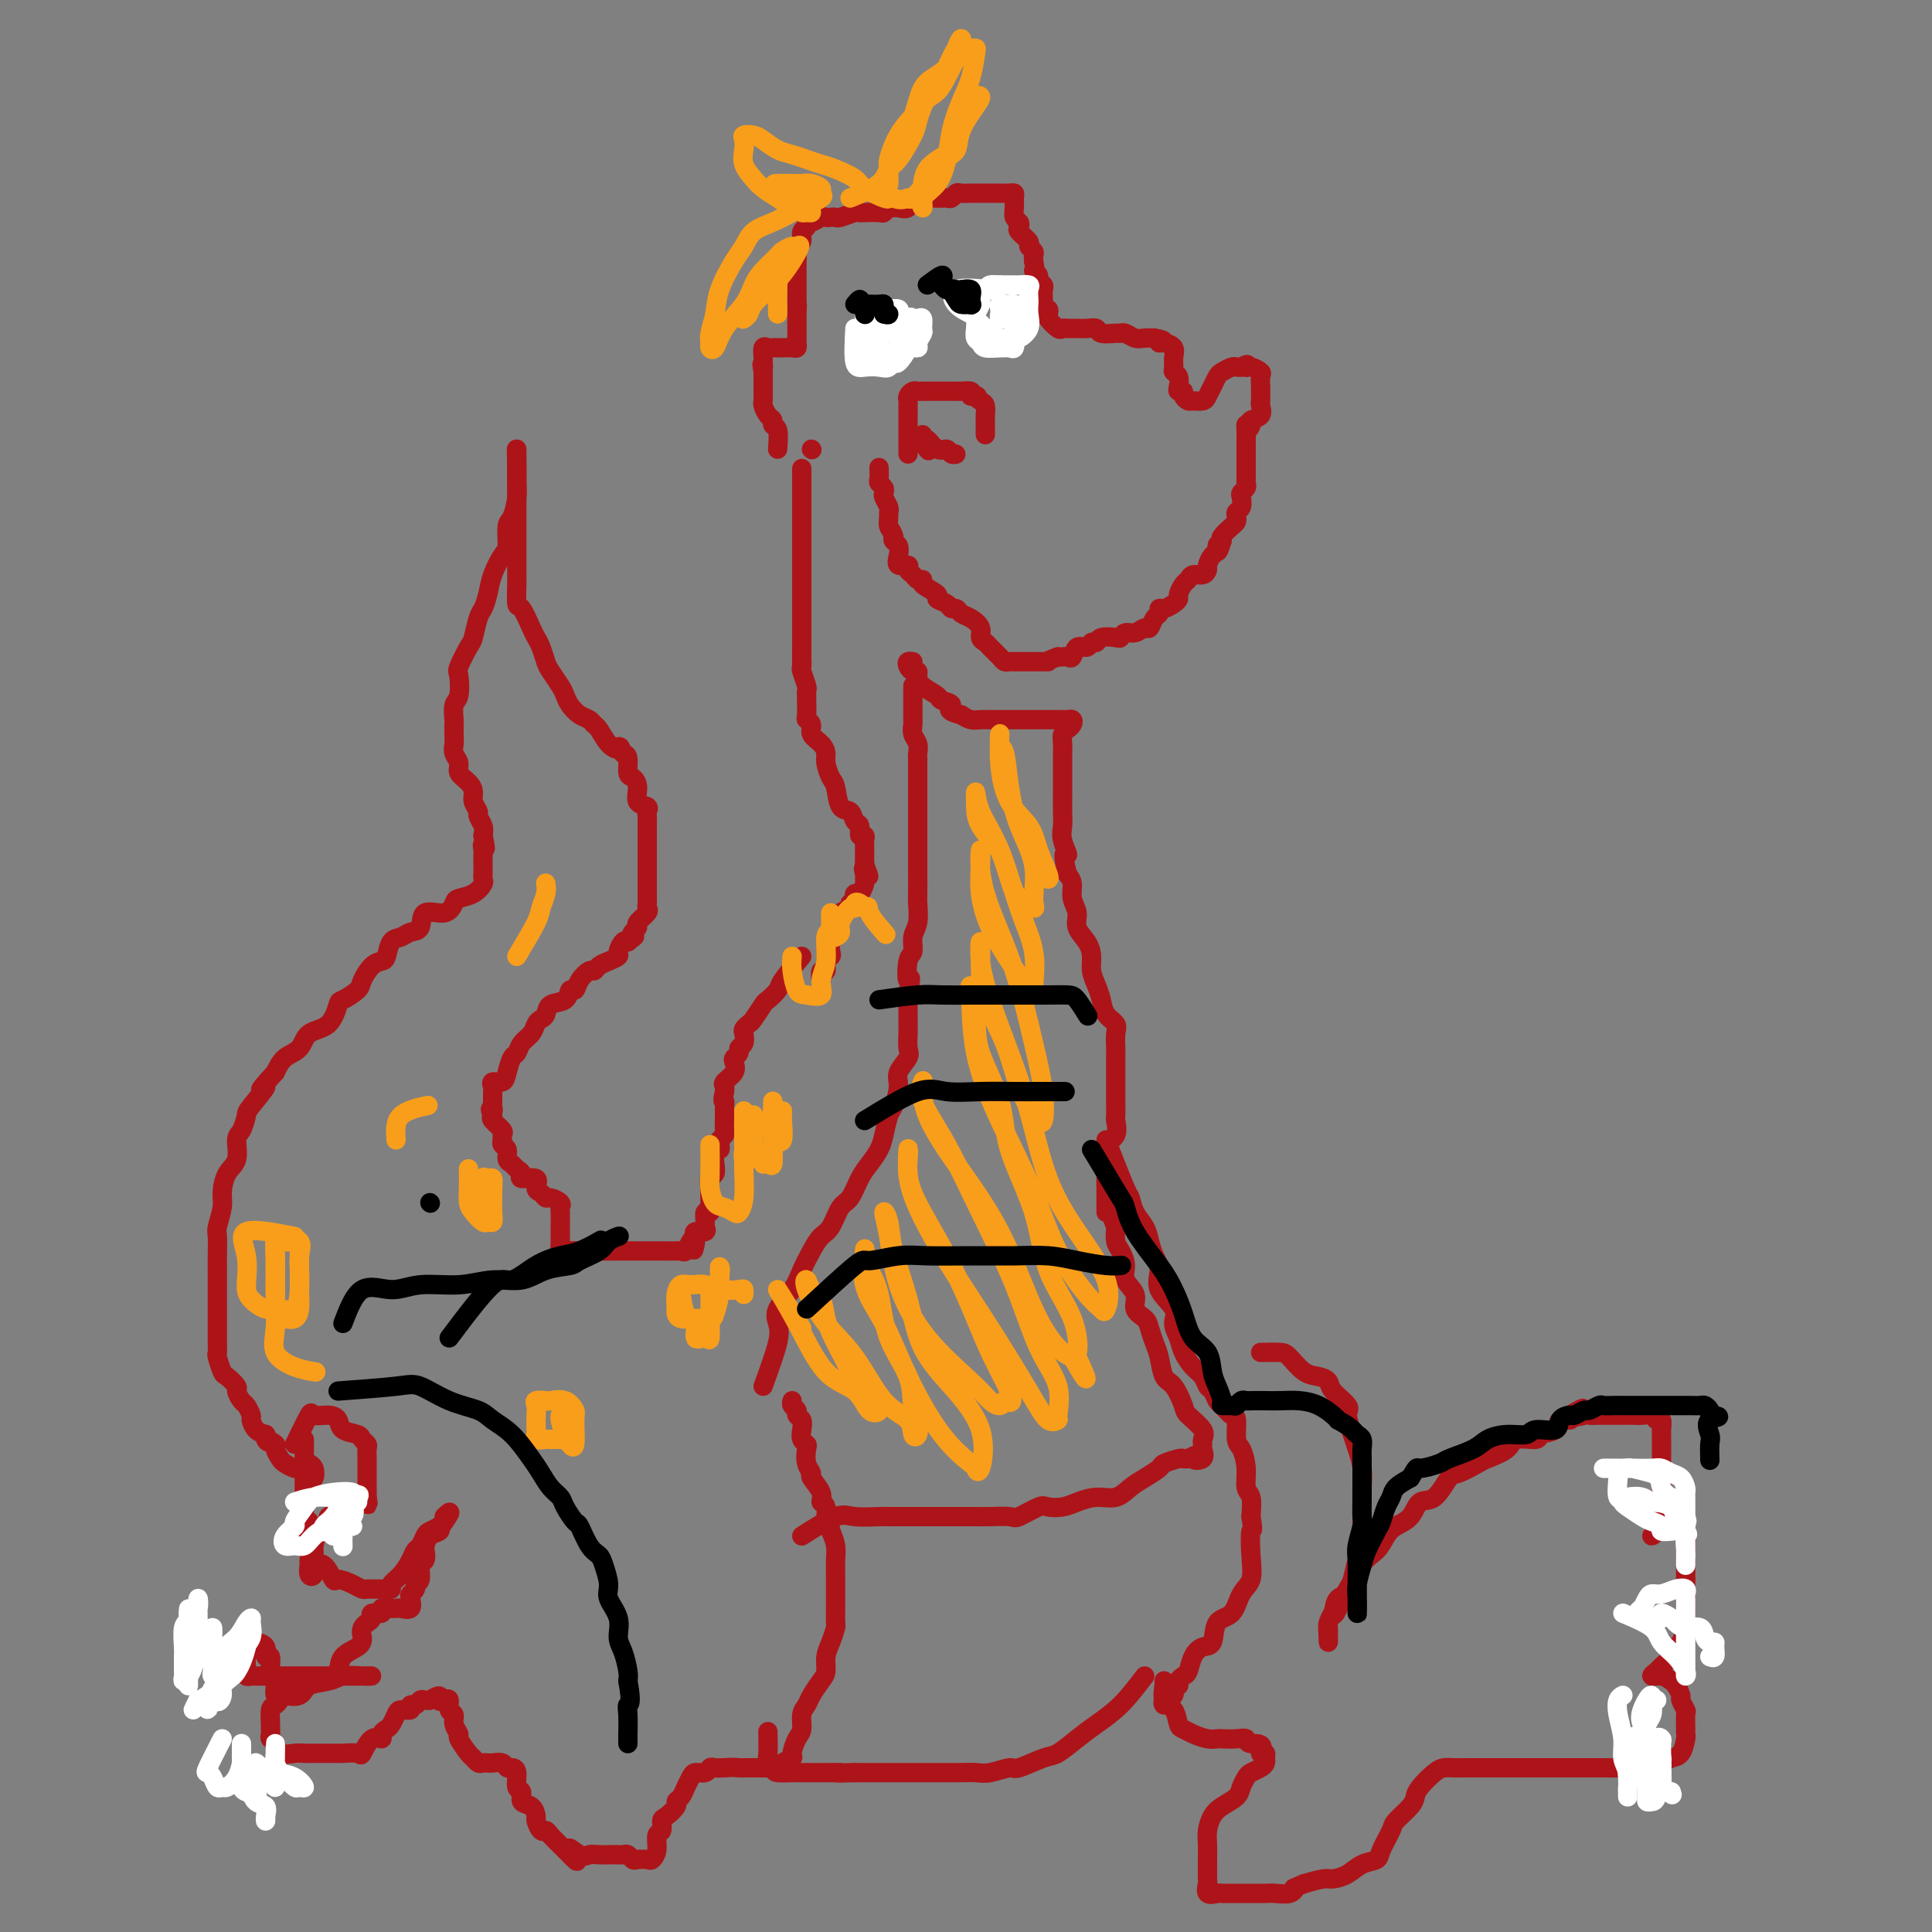 <svg viewBox='0 0 400 400' version='1.1' xmlns='http://www.w3.org/2000/svg' xmlns:xlink='http://www.w3.org/1999/xlink'><rect x="0" y="0" width="400" height="400" fill="#808080" stroke="none"/><g fill='none' stroke='#AD1419' stroke-width='4' stroke-linecap='round' stroke-linejoin='round'><path d='M166,97c0.000,1.022 0.000,2.044 0,3c0.000,0.956 0.000,1.845 0,3c0.000,1.155 -0.000,2.576 0,4c0.000,1.424 0.000,2.852 0,4c0.000,1.148 0.000,2.016 0,3c0.000,0.984 -0.000,2.083 0,3c0.000,0.917 0.000,1.650 0,2c0.000,0.350 -0.000,0.317 0,1c0.000,0.683 0.000,2.084 0,3c-0.000,0.916 0.000,1.348 0,2c0.000,0.652 0.000,1.522 0,2c0.000,0.478 0.000,0.562 0,1c0.000,0.438 0.000,1.231 0,2c0.000,0.769 -0.000,1.515 0,2c0.000,0.485 0.000,0.710 0,1c0.000,0.290 0.000,0.645 0,1'/><path d='M166,134c-0.004,6.347 -0.015,3.714 0,3c0.015,-0.714 0.057,0.492 0,1c-0.057,0.508 -0.211,0.319 0,1c0.211,0.681 0.789,2.231 1,3c0.211,0.769 0.055,0.755 0,1c-0.055,0.245 -0.011,0.747 0,1c0.011,0.253 -0.013,0.256 0,1c0.013,0.744 0.063,2.230 0,3c-0.063,0.770 -0.237,0.826 0,1c0.237,0.174 0.886,0.468 1,1c0.114,0.532 -0.306,1.302 0,2c0.306,0.698 1.339,1.325 2,2c0.661,0.675 0.950,1.397 1,2c0.050,0.603 -0.137,1.088 0,2c0.137,0.912 0.600,2.251 1,3c0.400,0.749 0.738,0.906 1,2c0.262,1.094 0.447,3.124 1,4c0.553,0.876 1.472,0.598 2,1c0.528,0.402 0.663,1.484 1,2c0.337,0.516 0.875,0.467 1,1c0.125,0.533 -0.163,1.649 0,2c0.163,0.351 0.776,-0.061 1,0c0.224,0.061 0.060,0.597 0,1c-0.060,0.403 -0.016,0.675 0,1c0.016,0.325 0.004,0.703 0,1c-0.004,0.297 -0.001,0.513 0,1c0.001,0.487 0.001,1.243 0,2'/><path d='M179,179c1.701,4.357 0.453,1.750 0,1c-0.453,-0.750 -0.111,0.359 0,1c0.111,0.641 -0.009,0.816 0,1c0.009,0.184 0.147,0.379 0,1c-0.147,0.621 -0.580,1.668 -1,2c-0.420,0.332 -0.829,-0.051 -1,0c-0.171,0.051 -0.105,0.538 0,1c0.105,0.462 0.249,0.901 0,1c-0.249,0.099 -0.890,-0.142 -1,0c-0.110,0.142 0.310,0.668 0,1c-0.310,0.332 -1.350,0.470 -2,1c-0.650,0.530 -0.910,1.450 -1,2c-0.090,0.550 -0.010,0.728 0,1c0.010,0.272 -0.049,0.636 0,1c0.049,0.364 0.205,0.726 0,1c-0.205,0.274 -0.772,0.460 -1,1c-0.228,0.540 -0.117,1.435 0,2c0.117,0.565 0.242,0.800 0,1c-0.242,0.200 -0.849,0.366 -1,1c-0.151,0.634 0.155,1.737 0,2c-0.155,0.263 -0.773,-0.314 -1,0c-0.227,0.314 -0.065,1.518 0,2c0.065,0.482 0.032,0.241 0,0'/><path d='M166,198c-1.634,1.945 -3.268,3.891 -4,5c-0.732,1.109 -0.563,1.382 -1,2c-0.437,0.618 -1.480,1.580 -2,2c-0.520,0.420 -0.518,0.296 -1,1c-0.482,0.704 -1.449,2.234 -2,3c-0.551,0.766 -0.688,0.769 -1,1c-0.312,0.231 -0.801,0.692 -1,1c-0.199,0.308 -0.110,0.464 0,1c0.110,0.536 0.239,1.452 0,2c-0.239,0.548 -0.847,0.727 -1,1c-0.153,0.273 0.148,0.640 0,1c-0.148,0.360 -0.743,0.712 -1,1c-0.257,0.288 -0.174,0.511 0,1c0.174,0.489 0.438,1.245 0,2c-0.438,0.755 -1.580,1.511 -2,2c-0.420,0.489 -0.120,0.711 0,1c0.120,0.289 0.060,0.644 0,1'/><path d='M150,226c-0.619,2.416 -0.166,1.956 0,2c0.166,0.044 0.044,0.593 0,1c-0.044,0.407 -0.011,0.672 0,1c0.011,0.328 -0.001,0.718 0,1c0.001,0.282 0.014,0.456 0,1c-0.014,0.544 -0.055,1.457 0,2c0.055,0.543 0.207,0.717 0,1c-0.207,0.283 -0.774,0.674 -1,1c-0.226,0.326 -0.112,0.588 0,1c0.112,0.412 0.222,0.974 0,1c-0.222,0.026 -0.778,-0.484 -1,0c-0.222,0.484 -0.112,1.961 0,3c0.112,1.039 0.226,1.640 0,2c-0.226,0.360 -0.793,0.478 -1,1c-0.207,0.522 -0.056,1.449 0,2c0.056,0.551 0.016,0.726 0,1c-0.016,0.274 -0.008,0.646 0,1c0.008,0.354 0.016,0.690 0,1c-0.016,0.310 -0.057,0.593 0,1c0.057,0.407 0.214,0.936 0,1c-0.214,0.064 -0.797,-0.337 -1,0c-0.203,0.337 -0.027,1.414 0,2c0.027,0.586 -0.096,0.683 0,1c0.096,0.317 0.410,0.855 0,1c-0.410,0.145 -1.546,-0.101 -2,0c-0.454,0.101 -0.227,0.551 0,1'/><path d='M144,256c-0.880,4.900 -0.080,2.150 0,1c0.080,-1.150 -0.560,-0.700 -1,0c-0.440,0.700 -0.681,1.652 -1,2c-0.319,0.348 -0.715,0.093 -1,0c-0.285,-0.093 -0.458,-0.025 -1,0c-0.542,0.025 -1.454,0.007 -2,0c-0.546,-0.007 -0.728,-0.002 -1,0c-0.272,0.002 -0.636,0.000 -1,0c-0.364,-0.000 -0.727,-0.000 -1,0c-0.273,0.000 -0.455,0.000 -1,0c-0.545,-0.000 -1.454,-0.000 -2,0c-0.546,0.000 -0.730,0.000 -1,0c-0.270,-0.000 -0.626,-0.000 -1,0c-0.374,0.000 -0.767,0.000 -1,0c-0.233,-0.000 -0.305,-0.000 -1,0c-0.695,0.000 -2.011,0.000 -3,0c-0.989,-0.000 -1.651,-0.000 -2,0c-0.349,0.000 -0.385,0.000 -1,0c-0.615,-0.000 -1.807,-0.000 -3,0'/><path d='M119,259c-3.740,0.008 -1.591,0.027 -1,0c0.591,-0.027 -0.378,-0.102 -1,0c-0.622,0.102 -0.899,0.380 -1,0c-0.101,-0.380 -0.027,-1.419 0,-2c0.027,-0.581 0.007,-0.705 0,-1c-0.007,-0.295 -0.000,-0.761 0,-1c0.000,-0.239 -0.007,-0.250 0,-1c0.007,-0.750 0.027,-2.239 0,-3c-0.027,-0.761 -0.101,-0.796 0,-1c0.101,-0.204 0.376,-0.578 0,-1c-0.376,-0.422 -1.404,-0.891 -2,-1c-0.596,-0.109 -0.760,0.143 -1,0c-0.240,-0.143 -0.557,-0.682 -1,-1c-0.443,-0.318 -1.011,-0.414 -1,-1c0.011,-0.586 0.603,-1.663 0,-2c-0.603,-0.337 -2.400,0.065 -3,0c-0.600,-0.065 -0.002,-0.599 0,-1c0.002,-0.401 -0.592,-0.671 -1,-1c-0.408,-0.329 -0.631,-0.718 -1,-1c-0.369,-0.282 -0.884,-0.457 -1,-1c-0.116,-0.543 0.167,-1.454 0,-2c-0.167,-0.546 -0.784,-0.727 -1,-1c-0.216,-0.273 -0.030,-0.637 0,-1c0.030,-0.363 -0.095,-0.726 0,-1c0.095,-0.274 0.410,-0.458 0,-1c-0.410,-0.542 -1.546,-1.440 -2,-2c-0.454,-0.560 -0.227,-0.780 0,-1'/><path d='M102,231c-0.928,-2.185 -0.248,-1.149 0,-1c0.248,0.149 0.065,-0.591 0,-1c-0.065,-0.409 -0.011,-0.486 0,-1c0.011,-0.514 -0.022,-1.463 0,-2c0.022,-0.537 0.100,-0.662 0,-1c-0.100,-0.338 -0.377,-0.888 0,-1c0.377,-0.112 1.410,0.213 2,0c0.590,-0.213 0.739,-0.963 1,-2c0.261,-1.037 0.633,-2.362 1,-3c0.367,-0.638 0.728,-0.591 1,-1c0.272,-0.409 0.455,-1.274 1,-2c0.545,-0.726 1.454,-1.312 2,-2c0.546,-0.688 0.731,-1.478 1,-2c0.269,-0.522 0.621,-0.775 1,-1c0.379,-0.225 0.784,-0.423 1,-1c0.216,-0.577 0.242,-1.533 1,-2c0.758,-0.467 2.248,-0.444 3,-1c0.752,-0.556 0.765,-1.689 1,-2c0.235,-0.311 0.692,0.201 1,0c0.308,-0.201 0.466,-1.114 1,-2c0.534,-0.886 1.443,-1.743 2,-2c0.557,-0.257 0.761,0.087 1,0c0.239,-0.087 0.512,-0.605 1,-1c0.488,-0.395 1.192,-0.667 2,-1c0.808,-0.333 1.722,-0.729 2,-1c0.278,-0.271 -0.079,-0.419 0,-1c0.079,-0.581 0.594,-1.595 1,-2c0.406,-0.405 0.703,-0.203 1,0'/><path d='M130,195c2.720,-2.191 1.521,-1.168 1,-1c-0.521,0.168 -0.364,-0.518 0,-1c0.364,-0.482 0.935,-0.759 1,-1c0.065,-0.241 -0.375,-0.446 0,-1c0.375,-0.554 1.565,-1.456 2,-2c0.435,-0.544 0.117,-0.731 0,-1c-0.117,-0.269 -0.031,-0.621 0,-1c0.031,-0.379 0.008,-0.784 0,-1c-0.008,-0.216 -0.002,-0.242 0,-1c0.002,-0.758 0.001,-2.248 0,-3c-0.001,-0.752 -0.000,-0.765 0,-1c0.000,-0.235 0.000,-0.693 0,-1c-0.000,-0.307 -0.000,-0.464 0,-1c0.000,-0.536 0.000,-1.452 0,-2c-0.000,-0.548 -0.000,-0.727 0,-1c0.000,-0.273 0.000,-0.640 0,-1c-0.000,-0.360 -0.001,-0.712 0,-1c0.001,-0.288 0.002,-0.511 0,-1c-0.002,-0.489 -0.008,-1.242 0,-2c0.008,-0.758 0.031,-1.519 0,-2c-0.031,-0.481 -0.116,-0.682 0,-1c0.116,-0.318 0.434,-0.751 0,-1c-0.434,-0.249 -1.618,-0.312 -2,-1c-0.382,-0.688 0.039,-2.002 0,-3c-0.039,-0.998 -0.536,-1.680 -1,-2c-0.464,-0.320 -0.894,-0.279 -1,-1c-0.106,-0.721 0.113,-2.206 0,-3c-0.113,-0.794 -0.556,-0.897 -1,-1'/><path d='M129,156c-0.907,-2.222 -0.676,-1.278 -1,-1c-0.324,0.278 -1.203,-0.110 -2,-1c-0.797,-0.890 -1.513,-2.283 -2,-3c-0.487,-0.717 -0.747,-0.759 -1,-1c-0.253,-0.241 -0.501,-0.682 -1,-1c-0.499,-0.318 -1.251,-0.512 -2,-1c-0.749,-0.488 -1.496,-1.270 -2,-2c-0.504,-0.730 -0.765,-1.406 -1,-2c-0.235,-0.594 -0.444,-1.104 -1,-2c-0.556,-0.896 -1.457,-2.177 -2,-3c-0.543,-0.823 -0.726,-1.188 -1,-2c-0.274,-0.812 -0.637,-2.070 -1,-3c-0.363,-0.930 -0.724,-1.530 -1,-2c-0.276,-0.470 -0.466,-0.808 -1,-2c-0.534,-1.192 -1.411,-3.238 -2,-4c-0.589,-0.762 -0.890,-0.238 -1,-1c-0.110,-0.762 -0.030,-2.808 0,-4c0.030,-1.192 0.008,-1.531 0,-2c-0.008,-0.469 -0.002,-1.068 0,-2c0.002,-0.932 0.001,-2.197 0,-3c-0.001,-0.803 -0.000,-1.146 0,-2c0.000,-0.854 0.000,-2.221 0,-3c-0.000,-0.779 -0.000,-0.971 0,-2c0.000,-1.029 0.000,-2.896 0,-4c-0.000,-1.104 -0.000,-1.447 0,-2c0.000,-0.553 0.000,-1.316 0,-2c-0.000,-0.684 -0.000,-1.288 0,-2c0.000,-0.712 0.000,-1.531 0,-2c-0.000,-0.469 -0.000,-0.588 0,-1c0.000,-0.412 0.000,-1.118 0,-1c-0.000,0.118 -0.000,1.059 0,2'/><path d='M107,95c-0.152,-4.492 -0.030,-0.223 0,2c0.030,2.223 -0.030,2.399 0,3c0.030,0.601 0.150,1.626 0,3c-0.150,1.374 -0.569,3.098 -1,4c-0.431,0.902 -0.875,0.982 -1,2c-0.125,1.018 0.069,2.973 0,4c-0.069,1.027 -0.399,1.126 -1,2c-0.601,0.874 -1.471,2.521 -2,4c-0.529,1.479 -0.718,2.789 -1,4c-0.282,1.211 -0.657,2.325 -1,3c-0.343,0.675 -0.652,0.913 -1,2c-0.348,1.087 -0.733,3.023 -1,4c-0.267,0.977 -0.415,0.995 -1,2c-0.585,1.005 -1.607,2.998 -2,4c-0.393,1.002 -0.158,1.013 0,2c0.158,0.987 0.238,2.950 0,4c-0.238,1.050 -0.796,1.187 -1,2c-0.204,0.813 -0.056,2.301 0,3c0.056,0.699 0.019,0.610 0,1c-0.019,0.390 -0.021,1.259 0,2c0.021,0.741 0.065,1.353 0,2c-0.065,0.647 -0.238,1.328 0,2c0.238,0.672 0.886,1.334 1,2c0.114,0.666 -0.305,1.334 0,2c0.305,0.666 1.335,1.329 2,2c0.665,0.671 0.967,1.348 1,2c0.033,0.652 -0.201,1.277 0,2c0.201,0.723 0.837,1.544 1,2c0.163,0.456 -0.149,0.546 0,1c0.149,0.454 0.757,1.273 1,2c0.243,0.727 0.122,1.364 0,2'/><path d='M100,173c0.928,4.114 0.249,2.398 0,2c-0.249,-0.398 -0.067,0.523 0,1c0.067,0.477 0.017,0.509 0,1c-0.017,0.491 -0.003,1.440 0,2c0.003,0.560 -0.004,0.731 0,1c0.004,0.269 0.019,0.636 0,1c-0.019,0.364 -0.071,0.726 0,1c0.071,0.274 0.264,0.460 0,1c-0.264,0.540 -0.985,1.434 -2,2c-1.015,0.566 -2.323,0.803 -3,1c-0.677,0.197 -0.723,0.353 -1,1c-0.277,0.647 -0.784,1.785 -2,2c-1.216,0.215 -3.142,-0.491 -4,0c-0.858,0.491 -0.650,2.181 -1,3c-0.350,0.819 -1.259,0.769 -2,1c-0.741,0.231 -1.314,0.742 -2,1c-0.686,0.258 -1.483,0.261 -2,1c-0.517,0.739 -0.752,2.214 -1,3c-0.248,0.786 -0.508,0.884 -1,1c-0.492,0.116 -1.217,0.252 -2,1c-0.783,0.748 -1.625,2.109 -2,3c-0.375,0.891 -0.282,1.312 -1,2c-0.718,0.688 -2.246,1.644 -3,2c-0.754,0.356 -0.733,0.111 -1,1c-0.267,0.889 -0.820,2.912 -2,4c-1.180,1.088 -2.986,1.240 -4,2c-1.014,0.760 -1.234,2.128 -2,3c-0.766,0.872 -2.076,1.249 -3,2c-0.924,0.751 -1.462,1.875 -2,3'/><path d='M57,222c-5.080,5.563 -2.280,2.969 -2,3c0.280,0.031 -1.962,2.687 -3,4c-1.038,1.313 -0.873,1.284 -1,2c-0.127,0.716 -0.546,2.177 -1,3c-0.454,0.823 -0.944,1.009 -1,2c-0.056,0.991 0.321,2.787 0,4c-0.321,1.213 -1.340,1.842 -2,3c-0.660,1.158 -0.961,2.845 -1,4c-0.039,1.155 0.186,1.779 0,3c-0.186,1.221 -0.782,3.040 -1,4c-0.218,0.960 -0.058,1.061 0,2c0.058,0.939 0.016,2.716 0,4c-0.016,1.284 -0.004,2.076 0,3c0.004,0.924 0.001,1.980 0,3c-0.001,1.020 -0.000,2.004 0,3c0.000,0.996 -0.001,2.005 0,3c0.001,0.995 0.004,1.976 0,3c-0.004,1.024 -0.013,2.090 0,3c0.013,0.910 0.050,1.662 0,2c-0.050,0.338 -0.186,0.260 0,1c0.186,0.740 0.694,2.296 1,3c0.306,0.704 0.410,0.555 1,1c0.590,0.445 1.664,1.485 2,2c0.336,0.515 -0.068,0.504 0,1c0.068,0.496 0.609,1.499 1,2c0.391,0.501 0.632,0.502 1,1c0.368,0.498 0.861,1.494 1,2c0.139,0.506 -0.078,0.521 0,1c0.078,0.479 0.451,1.423 1,2c0.549,0.577 1.275,0.789 2,1'/><path d='M55,297c1.422,2.649 -0.023,1.273 0,1c0.023,-0.273 1.516,0.558 2,1c0.484,0.442 -0.039,0.496 0,1c0.039,0.504 0.640,1.458 1,2c0.360,0.542 0.477,0.670 1,1c0.523,0.330 1.450,0.861 2,1c0.550,0.139 0.723,-0.113 1,0c0.277,0.113 0.659,0.591 1,1c0.341,0.409 0.641,0.751 1,1c0.359,0.249 0.777,0.407 1,0c0.223,-0.407 0.252,-1.379 0,-2c-0.252,-0.621 -0.786,-0.892 -1,-1c-0.214,-0.108 -0.107,-0.054 0,0'/><path d='M61,299c1.230,-2.540 2.460,-5.080 3,-6c0.540,-0.920 0.390,-0.219 1,0c0.610,0.219 1.980,-0.044 3,0c1.020,0.044 1.689,0.393 2,1c0.311,0.607 0.266,1.471 1,2c0.734,0.529 2.249,0.723 3,1c0.751,0.277 0.737,0.638 1,1c0.263,0.362 0.803,0.727 1,1c0.197,0.273 0.053,0.455 0,1c-0.053,0.545 -0.014,1.455 0,2c0.014,0.545 0.004,0.727 0,1c-0.004,0.273 -0.001,0.636 0,1c0.001,0.364 0.000,0.727 0,1c-0.000,0.273 -0.000,0.455 0,1c0.000,0.545 0.000,1.455 0,2c-0.000,0.545 -0.000,0.727 0,1c0.000,0.273 0.000,0.636 0,1'/><path d='M76,310c0.356,2.254 0.247,1.389 0,1c-0.247,-0.389 -0.630,-0.302 -1,0c-0.370,0.302 -0.725,0.821 -1,1c-0.275,0.179 -0.469,0.020 -1,0c-0.531,-0.020 -1.400,0.099 -2,0c-0.600,-0.099 -0.931,-0.416 -1,0c-0.069,0.416 0.123,1.564 0,2c-0.123,0.436 -0.561,0.158 -1,0c-0.439,-0.158 -0.881,-0.197 -1,0c-0.119,0.197 0.083,0.630 0,1c-0.083,0.370 -0.452,0.677 -1,1c-0.548,0.323 -1.274,0.661 -2,1'/><path d='M65,317c-1.702,1.201 -0.456,0.703 0,1c0.456,0.297 0.122,1.388 0,2c-0.122,0.612 -0.032,0.745 0,1c0.032,0.255 0.005,0.630 0,1c-0.005,0.370 0.013,0.733 0,1c-0.013,0.267 -0.056,0.438 0,1c0.056,0.562 0.212,1.515 0,2c-0.212,0.485 -0.793,0.501 -1,0c-0.207,-0.501 -0.041,-1.520 0,-2c0.041,-0.480 -0.041,-0.421 0,-1c0.041,-0.579 0.207,-1.798 0,-3c-0.207,-1.202 -0.788,-2.389 -1,-3c-0.212,-0.611 -0.057,-0.648 0,-1c0.057,-0.352 0.015,-1.019 0,-2c-0.015,-0.981 -0.004,-2.277 0,-3c0.004,-0.723 0.001,-0.874 0,-1c-0.001,-0.126 -0.000,-0.226 0,-1c0.000,-0.774 0.000,-2.221 0,-3c-0.000,-0.779 -0.000,-0.889 0,-1'/><path d='M63,305c-0.309,-3.460 -0.083,-1.610 0,-1c0.083,0.610 0.022,-0.019 0,-1c-0.022,-0.981 -0.006,-2.315 0,-3c0.006,-0.685 0.002,-0.723 0,-1c-0.002,-0.277 -0.000,-0.793 0,-1c0.000,-0.207 0.000,-0.103 0,0'/><path d='M64,315c0.254,3.361 0.508,6.721 1,8c0.492,1.279 1.220,0.476 2,1c0.780,0.524 1.610,2.375 2,3c0.390,0.625 0.341,0.024 1,0c0.659,-0.024 2.026,0.530 3,1c0.974,0.470 1.556,0.858 2,1c0.444,0.142 0.750,0.039 1,0c0.250,-0.039 0.444,-0.013 1,0c0.556,0.013 1.475,0.012 2,0c0.525,-0.012 0.655,-0.037 1,0c0.345,0.037 0.904,0.136 1,0c0.096,-0.136 -0.273,-0.508 0,-1c0.273,-0.492 1.187,-1.105 2,-2c0.813,-0.895 1.526,-2.071 2,-3c0.474,-0.929 0.708,-1.611 1,-2c0.292,-0.389 0.642,-0.485 1,-1c0.358,-0.515 0.723,-1.447 1,-2c0.277,-0.553 0.466,-0.725 1,-1c0.534,-0.275 1.413,-0.651 2,-1c0.587,-0.349 0.882,-0.671 1,-1c0.118,-0.329 0.059,-0.664 0,-1'/><path d='M92,314c2.079,-2.141 0.778,0.008 0,1c-0.778,0.992 -1.032,0.828 -1,1c0.032,0.172 0.349,0.680 0,1c-0.349,0.320 -1.366,0.451 -2,1c-0.634,0.549 -0.887,1.517 -1,2c-0.113,0.483 -0.087,0.483 0,1c0.087,0.517 0.234,1.553 0,2c-0.234,0.447 -0.851,0.305 -1,1c-0.149,0.695 0.170,2.226 0,3c-0.170,0.774 -0.828,0.789 -1,1c-0.172,0.211 0.143,0.617 0,1c-0.143,0.383 -0.745,0.744 -1,1c-0.255,0.256 -0.162,0.408 0,1c0.162,0.592 0.395,1.623 0,2c-0.395,0.377 -1.417,0.100 -2,0c-0.583,-0.100 -0.729,-0.023 -1,0c-0.271,0.023 -0.669,-0.009 -1,0c-0.331,0.009 -0.596,0.058 -1,0c-0.404,-0.058 -0.948,-0.223 -1,0c-0.052,0.223 0.388,0.833 0,1c-0.388,0.167 -1.605,-0.109 -2,0c-0.395,0.109 0.030,0.603 0,1c-0.030,0.397 -0.515,0.699 -1,1'/><path d='M76,336c-1.604,1.044 -1.113,2.153 -1,3c0.113,0.847 -0.152,1.430 -1,2c-0.848,0.570 -2.281,1.127 -3,2c-0.719,0.873 -0.725,2.062 -1,3c-0.275,0.938 -0.819,1.624 -2,2c-1.181,0.376 -3.000,0.442 -4,1c-1.000,0.558 -1.182,1.607 -2,2c-0.818,0.393 -2.272,0.131 -3,0c-0.728,-0.131 -0.730,-0.130 -1,0c-0.270,0.130 -0.809,0.388 -1,0c-0.191,-0.388 -0.036,-1.422 0,-2c0.036,-0.578 -0.047,-0.699 0,-1c0.047,-0.301 0.225,-0.781 0,-1c-0.225,-0.219 -0.852,-0.178 -1,-1c-0.148,-0.822 0.182,-2.507 0,-3c-0.182,-0.493 -0.876,0.207 -1,0c-0.124,-0.207 0.320,-1.321 0,-2c-0.320,-0.679 -1.405,-0.924 -2,-1c-0.595,-0.076 -0.699,0.018 -1,0c-0.301,-0.018 -0.800,-0.148 -1,0c-0.200,0.148 -0.100,0.574 0,1'/><path d='M51,341c-1.702,-1.352 -0.457,0.268 0,1c0.457,0.732 0.126,0.574 0,1c-0.126,0.426 -0.045,1.435 0,2c0.045,0.565 0.056,0.687 0,1c-0.056,0.313 -0.178,0.816 0,1c0.178,0.184 0.657,0.049 1,0c0.343,-0.049 0.550,-0.013 1,0c0.450,0.013 1.144,0.004 2,0c0.856,-0.004 1.875,-0.001 3,0c1.125,0.001 2.357,0.000 3,0c0.643,-0.000 0.696,-0.000 1,0c0.304,0.000 0.858,0.000 2,0c1.142,-0.000 2.873,-0.000 4,0c1.127,0.000 1.649,0.000 2,0c0.351,-0.000 0.530,-0.000 1,0c0.470,0.000 1.232,0.000 2,0c0.768,-0.000 1.541,-0.001 2,0c0.459,0.001 0.602,0.004 1,0c0.398,-0.004 1.049,-0.016 1,0c-0.049,0.016 -0.799,0.061 -2,0c-1.201,-0.061 -2.852,-0.226 -4,0c-1.148,0.226 -1.792,0.844 -3,1c-1.208,0.156 -2.979,-0.150 -4,0c-1.021,0.150 -1.292,0.757 -2,1c-0.708,0.243 -1.854,0.121 -3,0'/><path d='M59,349c-2.657,0.645 -1.301,1.258 -1,2c0.301,0.742 -0.455,1.613 -1,2c-0.545,0.387 -0.879,0.289 -1,1c-0.121,0.711 -0.029,2.231 0,3c0.029,0.769 -0.005,0.788 0,1c0.005,0.212 0.050,0.617 0,1c-0.050,0.383 -0.193,0.744 0,1c0.193,0.256 0.722,0.408 1,1c0.278,0.592 0.304,1.623 1,2c0.696,0.377 2.060,0.101 3,0c0.940,-0.101 1.454,-0.027 2,0c0.546,0.027 1.124,0.006 2,0c0.876,-0.006 2.051,0.001 3,0c0.949,-0.001 1.671,-0.012 2,0c0.329,0.012 0.264,0.046 1,0c0.736,-0.046 2.273,-0.173 3,0c0.727,0.173 0.643,0.646 1,0c0.357,-0.646 1.156,-2.410 2,-3c0.844,-0.590 1.732,-0.007 2,0c0.268,0.007 -0.084,-0.562 0,-1c0.084,-0.438 0.605,-0.743 1,-1c0.395,-0.257 0.665,-0.465 1,-1c0.335,-0.535 0.734,-1.396 1,-2c0.266,-0.604 0.400,-0.950 1,-1c0.600,-0.050 1.666,0.197 2,0c0.334,-0.197 -0.065,-0.837 0,-1c0.065,-0.163 0.595,0.152 1,0c0.405,-0.152 0.686,-0.772 1,-1c0.314,-0.228 0.661,-0.065 1,0c0.339,0.065 0.669,0.033 1,0'/><path d='M89,352c2.730,-1.710 2.056,-0.484 2,0c-0.056,0.484 0.506,0.226 1,0c0.494,-0.226 0.921,-0.421 1,0c0.079,0.421 -0.191,1.459 0,2c0.191,0.541 0.843,0.586 1,1c0.157,0.414 -0.179,1.196 0,2c0.179,0.804 0.874,1.631 1,2c0.126,0.369 -0.317,0.281 0,1c0.317,0.719 1.395,2.245 2,3c0.605,0.755 0.739,0.738 1,1c0.261,0.262 0.651,0.801 1,1c0.349,0.199 0.657,0.057 1,0c0.343,-0.057 0.722,-0.030 1,0c0.278,0.030 0.457,0.061 1,0c0.543,-0.061 1.451,-0.216 2,0c0.549,0.216 0.740,0.802 1,1c0.260,0.198 0.590,0.008 1,0c0.410,-0.008 0.901,0.168 1,1c0.099,0.832 -0.194,2.321 0,3c0.194,0.679 0.874,0.548 1,1c0.126,0.452 -0.303,1.488 0,2c0.303,0.512 1.338,0.501 2,1c0.662,0.499 0.949,1.508 1,2c0.051,0.492 -0.136,0.466 0,1c0.136,0.534 0.593,1.628 1,2c0.407,0.372 0.763,0.023 1,0c0.237,-0.023 0.353,0.279 1,1c0.647,0.721 1.823,1.860 3,3'/><path d='M117,383c4.462,4.735 1.618,1.073 1,0c-0.618,-1.073 0.990,0.445 2,1c1.010,0.555 1.422,0.149 2,0c0.578,-0.149 1.320,-0.041 2,0c0.680,0.041 1.296,0.015 2,0c0.704,-0.015 1.497,-0.018 2,0c0.503,0.018 0.716,0.057 1,0c0.284,-0.057 0.639,-0.210 1,0c0.361,0.210 0.728,0.784 1,1c0.272,0.216 0.450,0.075 1,0c0.550,-0.075 1.472,-0.085 2,0c0.528,0.085 0.663,0.264 1,0c0.337,-0.264 0.877,-0.973 1,-2c0.123,-1.027 -0.169,-2.373 0,-3c0.169,-0.627 0.801,-0.535 1,-1c0.199,-0.465 -0.035,-1.486 0,-2c0.035,-0.514 0.338,-0.522 1,-1c0.662,-0.478 1.683,-1.427 2,-2c0.317,-0.573 -0.071,-0.770 0,-1c0.071,-0.230 0.600,-0.491 1,-1c0.400,-0.509 0.671,-1.264 1,-2c0.329,-0.736 0.717,-1.451 1,-2c0.283,-0.549 0.460,-0.932 1,-1c0.540,-0.068 1.444,0.178 2,0c0.556,-0.178 0.765,-0.779 1,-1c0.235,-0.221 0.496,-0.063 1,0c0.504,0.063 1.252,0.032 2,0'/><path d='M150,366c1.561,-0.155 2.463,-0.041 3,0c0.537,0.041 0.707,0.011 1,0c0.293,-0.011 0.708,-0.003 1,0c0.292,0.003 0.460,0.002 1,0c0.540,-0.002 1.453,-0.003 2,0c0.547,0.003 0.729,0.011 1,0c0.271,-0.011 0.632,-0.043 1,0c0.368,0.043 0.742,0.159 1,0c0.258,-0.159 0.399,-0.594 1,-1c0.601,-0.406 1.663,-0.784 2,-1c0.337,-0.216 -0.050,-0.271 0,-1c0.050,-0.729 0.537,-2.134 1,-3c0.463,-0.866 0.901,-1.195 1,-2c0.099,-0.805 -0.141,-2.088 0,-3c0.141,-0.912 0.664,-1.455 1,-2c0.336,-0.545 0.485,-1.093 1,-2c0.515,-0.907 1.396,-2.173 2,-3c0.604,-0.827 0.932,-1.214 1,-2c0.068,-0.786 -0.125,-1.969 0,-3c0.125,-1.031 0.570,-1.910 1,-3c0.430,-1.090 0.847,-2.393 1,-3c0.153,-0.607 0.041,-0.519 0,-1c-0.041,-0.481 -0.011,-1.532 0,-2c0.011,-0.468 0.003,-0.355 0,-1c-0.003,-0.645 0.000,-2.048 0,-3c-0.000,-0.952 -0.003,-1.451 0,-2c0.003,-0.549 0.011,-1.147 0,-2c-0.011,-0.853 -0.041,-1.960 0,-3c0.041,-1.040 0.155,-2.011 0,-3c-0.155,-0.989 -0.577,-1.994 -1,-3'/><path d='M172,317c-0.400,-3.376 -0.900,-1.815 -1,-2c-0.100,-0.185 0.198,-2.115 0,-3c-0.198,-0.885 -0.894,-0.725 -1,-1c-0.106,-0.275 0.378,-0.984 0,-2c-0.378,-1.016 -1.617,-2.338 -2,-3c-0.383,-0.662 0.090,-0.663 0,-1c-0.090,-0.337 -0.742,-1.010 -1,-2c-0.258,-0.990 -0.121,-2.296 0,-3c0.121,-0.704 0.224,-0.804 0,-1c-0.224,-0.196 -0.777,-0.486 -1,-1c-0.223,-0.514 -0.116,-1.251 0,-2c0.116,-0.749 0.241,-1.511 0,-2c-0.241,-0.489 -0.849,-0.706 -1,-1c-0.151,-0.294 0.155,-0.667 0,-1c-0.155,-0.333 -0.773,-0.628 -1,-1c-0.227,-0.372 -0.065,-0.821 0,-1c0.065,-0.179 0.032,-0.090 0,0'/><path d='M166,318c2.649,-1.691 5.298,-3.381 7,-4c1.702,-0.619 2.457,-0.166 4,0c1.543,0.166 3.876,0.044 5,0c1.124,-0.044 1.041,-0.012 2,0c0.959,0.012 2.960,0.003 4,0c1.040,-0.003 1.120,-0.001 2,0c0.880,0.001 2.562,-0.000 4,0c1.438,0.000 2.634,0.002 4,0c1.366,-0.002 2.901,-0.008 4,0c1.099,0.008 1.760,0.030 3,0c1.240,-0.030 3.059,-0.112 4,0c0.941,0.112 1.003,0.420 2,0c0.997,-0.420 2.930,-1.567 4,-2c1.070,-0.433 1.276,-0.153 2,0c0.724,0.153 1.965,0.179 3,0c1.035,-0.179 1.865,-0.561 3,-1c1.135,-0.439 2.574,-0.933 4,-1c1.426,-0.067 2.838,0.295 4,0c1.162,-0.295 2.073,-1.246 3,-2c0.927,-0.754 1.869,-1.312 3,-2c1.131,-0.688 2.449,-1.505 3,-2c0.551,-0.495 0.333,-0.669 1,-1c0.667,-0.331 2.218,-0.820 3,-1c0.782,-0.180 0.795,-0.051 1,0c0.205,0.051 0.603,0.026 1,0'/><path d='M246,302c2.425,-1.267 0.989,-0.433 1,0c0.011,0.433 1.470,0.465 2,0c0.530,-0.465 0.131,-1.427 0,-2c-0.131,-0.573 0.005,-0.756 0,-1c-0.005,-0.244 -0.151,-0.549 0,-1c0.151,-0.451 0.598,-1.050 0,-2c-0.598,-0.950 -2.240,-2.253 -3,-3c-0.760,-0.747 -0.637,-0.937 -1,-2c-0.363,-1.063 -1.211,-2.998 -2,-4c-0.789,-1.002 -1.519,-1.069 -2,-2c-0.481,-0.931 -0.711,-2.724 -1,-4c-0.289,-1.276 -0.636,-2.036 -1,-3c-0.364,-0.964 -0.746,-2.134 -1,-3c-0.254,-0.866 -0.379,-1.428 -1,-2c-0.621,-0.572 -1.738,-1.154 -2,-2c-0.262,-0.846 0.333,-1.955 0,-3c-0.333,-1.045 -1.592,-2.026 -2,-3c-0.408,-0.974 0.035,-1.942 0,-3c-0.035,-1.058 -0.548,-2.208 -1,-3c-0.452,-0.792 -0.843,-1.226 -1,-2c-0.157,-0.774 -0.078,-1.887 0,-3'/><path d='M231,254c-2.000,-5.441 -2.000,-3.544 -2,-3c0.000,0.544 0.001,-0.265 0,-1c-0.001,-0.735 -0.002,-1.394 0,-2c0.002,-0.606 0.008,-1.158 0,-2c-0.008,-0.842 -0.030,-1.974 0,-3c0.030,-1.026 0.113,-1.947 0,-3c-0.113,-1.053 -0.423,-2.237 0,-3c0.423,-0.763 1.577,-1.105 2,-2c0.423,-0.895 0.113,-2.341 0,-3c-0.113,-0.659 -0.030,-0.529 0,-1c0.030,-0.471 0.008,-1.544 0,-2c-0.008,-0.456 -0.002,-0.296 0,-1c0.002,-0.704 0.001,-2.273 0,-3c-0.001,-0.727 -0.000,-0.613 0,-1c0.000,-0.387 -0.000,-1.276 0,-2c0.000,-0.724 0.002,-1.282 0,-2c-0.002,-0.718 -0.007,-1.595 0,-2c0.007,-0.405 0.027,-0.338 0,-1c-0.027,-0.662 -0.101,-2.053 0,-3c0.101,-0.947 0.377,-1.450 0,-2c-0.377,-0.550 -1.407,-1.147 -2,-2c-0.593,-0.853 -0.749,-1.961 -1,-3c-0.251,-1.039 -0.597,-2.011 -1,-3c-0.403,-0.989 -0.863,-1.997 -1,-3c-0.137,-1.003 0.050,-2.001 0,-3c-0.050,-0.999 -0.338,-2.001 -1,-3c-0.662,-0.999 -1.697,-1.997 -2,-3c-0.303,-1.003 0.125,-2.011 0,-3c-0.125,-0.989 -0.803,-1.959 -1,-3c-0.197,-1.041 0.087,-2.155 0,-3c-0.087,-0.845 -0.543,-1.423 -1,-2'/><path d='M221,181c-1.486,-5.869 -0.202,-4.040 0,-4c0.202,0.040 -0.678,-1.707 -1,-3c-0.322,-1.293 -0.086,-2.132 0,-3c0.086,-0.868 0.023,-1.766 0,-3c-0.023,-1.234 -0.006,-2.806 0,-4c0.006,-1.194 0.001,-2.011 0,-3c-0.001,-0.989 0.003,-2.149 0,-3c-0.003,-0.851 -0.011,-1.394 0,-2c0.011,-0.606 0.042,-1.277 0,-2c-0.042,-0.723 -0.159,-1.500 0,-2c0.159,-0.500 0.592,-0.722 1,-1c0.408,-0.278 0.792,-0.610 1,-1c0.208,-0.390 0.240,-0.836 0,-1c-0.240,-0.164 -0.751,-0.044 -1,0c-0.249,0.044 -0.236,0.012 -1,0c-0.764,-0.012 -2.307,-0.003 -3,0c-0.693,0.003 -0.538,0.001 -1,0c-0.462,-0.001 -1.541,-0.000 -2,0c-0.459,0.000 -0.297,0.000 -1,0c-0.703,-0.000 -2.271,-0.000 -3,0c-0.729,0.000 -0.618,0.001 -1,0c-0.382,-0.001 -1.257,-0.003 -2,0c-0.743,0.003 -1.354,0.011 -2,0c-0.646,-0.011 -1.328,-0.041 -2,0c-0.672,0.041 -1.335,0.155 -2,0c-0.665,-0.155 -1.333,-0.577 -2,-1'/><path d='M199,148c-3.739,-0.866 -2.088,-1.531 -2,-2c0.088,-0.469 -1.387,-0.743 -2,-1c-0.613,-0.257 -0.363,-0.499 -1,-1c-0.637,-0.501 -2.160,-1.261 -3,-2c-0.840,-0.739 -0.997,-1.456 -1,-2c-0.003,-0.544 0.146,-0.916 0,-1c-0.146,-0.084 -0.589,0.121 -1,0c-0.411,-0.121 -0.791,-0.569 -1,-1c-0.209,-0.431 -0.249,-0.847 0,-1c0.249,-0.153 0.785,-0.044 1,0c0.215,0.044 0.107,0.022 0,0'/><path d='M229,236c1.593,4.072 3.186,8.144 4,10c0.814,1.856 0.847,1.498 1,2c0.153,0.502 0.424,1.866 1,3c0.576,1.134 1.458,2.039 2,3c0.542,0.961 0.745,1.979 1,3c0.255,1.021 0.561,2.044 1,3c0.439,0.956 1.011,1.845 1,3c-0.011,1.155 -0.603,2.577 0,4c0.603,1.423 2.402,2.846 3,4c0.598,1.154 -0.005,2.038 0,3c0.005,0.962 0.617,2.002 1,3c0.383,0.998 0.536,1.954 1,3c0.464,1.046 1.238,2.182 2,3c0.762,0.818 1.513,1.317 2,2c0.487,0.683 0.711,1.550 1,2c0.289,0.450 0.642,0.485 1,1c0.358,0.515 0.722,1.511 1,2c0.278,0.489 0.469,0.472 1,1c0.531,0.528 1.400,1.603 2,2c0.600,0.397 0.930,0.116 1,1c0.070,0.884 -0.121,2.931 0,4c0.121,1.069 0.555,1.159 1,2c0.445,0.841 0.903,2.432 1,4c0.097,1.568 -0.166,3.115 0,4c0.166,0.885 0.762,1.110 1,2c0.238,0.890 0.119,2.445 0,4'/><path d='M259,314c0.626,3.697 0.191,2.441 0,3c-0.191,0.559 -0.139,2.934 0,5c0.139,2.066 0.364,3.822 0,5c-0.364,1.178 -1.319,1.779 -2,3c-0.681,1.221 -1.089,3.064 -2,4c-0.911,0.936 -2.324,0.965 -3,2c-0.676,1.035 -0.615,3.075 -1,4c-0.385,0.925 -1.218,0.734 -2,1c-0.782,0.266 -1.515,0.990 -2,2c-0.485,1.010 -0.723,2.307 -1,3c-0.277,0.693 -0.594,0.781 -1,1c-0.406,0.219 -0.901,0.569 -1,1c-0.099,0.431 0.198,0.943 0,1c-0.198,0.057 -0.890,-0.342 -1,0c-0.110,0.342 0.363,1.426 0,2c-0.363,0.574 -1.561,0.638 -2,1c-0.439,0.362 -0.118,1.020 0,1c0.118,-0.020 0.034,-0.720 0,-1c-0.034,-0.280 -0.017,-0.140 0,0'/><path d='M261,280c0.125,0.008 0.249,0.015 1,0c0.751,-0.015 2.128,-0.054 3,0c0.872,0.054 1.240,0.201 2,1c0.760,0.799 1.914,2.249 3,3c1.086,0.751 2.104,0.804 3,1c0.896,0.196 1.669,0.535 2,1c0.331,0.465 0.221,1.057 1,2c0.779,0.943 2.447,2.236 3,3c0.553,0.764 -0.010,0.999 0,2c0.010,1.001 0.591,2.768 1,4c0.409,1.232 0.645,1.929 1,3c0.355,1.071 0.827,2.518 1,4c0.173,1.482 0.046,3.001 0,4c-0.046,0.999 -0.012,1.478 0,2c0.012,0.522 0.000,1.086 0,2c-0.000,0.914 0.011,2.178 0,3c-0.011,0.822 -0.044,1.202 0,2c0.044,0.798 0.164,2.015 0,3c-0.164,0.985 -0.611,1.738 -1,3c-0.389,1.262 -0.720,3.032 -1,4c-0.280,0.968 -0.509,1.134 -1,2c-0.491,0.866 -1.246,2.433 -2,4'/><path d='M277,333c-0.939,2.125 -0.788,0.938 -1,1c-0.212,0.062 -0.789,1.375 -1,2c-0.211,0.625 -0.058,0.564 0,1c0.058,0.436 0.019,1.370 0,2c-0.019,0.630 -0.018,0.957 0,1c0.018,0.043 0.053,-0.198 0,-1c-0.053,-0.802 -0.195,-2.165 0,-3c0.195,-0.835 0.727,-1.143 1,-2c0.273,-0.857 0.286,-2.264 1,-3c0.714,-0.736 2.130,-0.802 3,-2c0.870,-1.198 1.196,-3.527 2,-5c0.804,-1.473 2.087,-2.091 3,-3c0.913,-0.909 1.454,-2.110 2,-3c0.546,-0.890 1.095,-1.468 2,-2c0.905,-0.532 2.166,-1.016 3,-2c0.834,-0.984 1.243,-2.467 2,-3c0.757,-0.533 1.863,-0.117 3,-1c1.137,-0.883 2.305,-3.065 3,-4c0.695,-0.935 0.918,-0.622 2,-1c1.082,-0.378 3.023,-1.445 4,-2c0.977,-0.555 0.991,-0.597 2,-1c1.009,-0.403 3.013,-1.167 4,-2c0.987,-0.833 0.956,-1.733 2,-2c1.044,-0.267 3.163,0.101 4,0c0.837,-0.101 0.393,-0.671 1,-1c0.607,-0.329 2.266,-0.418 3,-1c0.734,-0.582 0.544,-1.657 1,-2c0.456,-0.343 1.559,0.045 2,0c0.441,-0.045 0.221,-0.522 0,-1'/><path d='M325,293c4.911,-2.785 1.690,-0.746 1,0c-0.690,0.746 1.152,0.200 2,0c0.848,-0.200 0.703,-0.054 1,0c0.297,0.054 1.038,0.015 2,0c0.962,-0.015 2.145,-0.005 3,0c0.855,0.005 1.381,0.006 2,0c0.619,-0.006 1.333,-0.017 2,0c0.667,0.017 1.289,0.064 2,0c0.711,-0.064 1.511,-0.238 2,0c0.489,0.238 0.667,0.890 1,1c0.333,0.110 0.821,-0.321 1,0c0.179,0.321 0.048,1.394 0,2c-0.048,0.606 -0.013,0.743 0,1c0.013,0.257 0.003,0.632 0,1c-0.003,0.368 -0.001,0.728 0,1c0.001,0.272 0.000,0.454 0,1c-0.000,0.546 -0.000,1.455 0,2c0.000,0.545 0.000,0.726 0,1c-0.000,0.274 -0.000,0.640 0,1c0.000,0.360 0.000,0.715 0,1c-0.000,0.285 -0.000,0.500 0,1c0.000,0.500 0.000,1.286 0,2c-0.000,0.714 -0.000,1.357 0,2'/><path d='M344,310c0.310,2.825 0.084,1.388 0,1c-0.084,-0.388 -0.027,0.274 0,1c0.027,0.726 0.022,1.518 0,2c-0.022,0.482 -0.063,0.656 0,1c0.063,0.344 0.230,0.860 0,1c-0.230,0.140 -0.858,-0.096 -1,0c-0.142,0.096 0.203,0.523 0,1c-0.203,0.477 -0.955,1.004 -1,1c-0.045,-0.004 0.618,-0.539 1,-1c0.382,-0.461 0.484,-0.849 1,-1c0.516,-0.151 1.445,-0.064 2,0c0.555,0.064 0.737,0.105 1,0c0.263,-0.105 0.606,-0.356 1,0c0.394,0.356 0.838,1.319 1,2c0.162,0.681 0.044,1.079 0,2c-0.044,0.921 -0.012,2.363 0,3c0.012,0.637 0.003,0.468 0,1c-0.003,0.532 -0.002,1.766 0,3'/><path d='M349,327c0.000,1.830 0.000,1.905 0,2c-0.000,0.095 -0.000,0.211 0,1c0.000,0.789 0.001,2.251 0,3c-0.001,0.749 -0.003,0.786 0,1c0.003,0.214 0.012,0.606 0,1c-0.012,0.394 -0.044,0.791 0,1c0.044,0.209 0.162,0.231 0,1c-0.162,0.769 -0.606,2.286 -1,3c-0.394,0.714 -0.738,0.626 -1,1c-0.262,0.374 -0.443,1.210 -1,2c-0.557,0.790 -1.491,1.536 -2,2c-0.509,0.464 -0.593,0.648 -1,1c-0.407,0.352 -1.138,0.872 -1,1c0.138,0.128 1.146,-0.136 2,0c0.854,0.136 1.553,0.671 2,1c0.447,0.329 0.642,0.453 1,1c0.358,0.547 0.881,1.516 1,2c0.119,0.484 -0.164,0.483 0,1c0.164,0.517 0.777,1.551 1,2c0.223,0.449 0.058,0.313 0,1c-0.058,0.687 -0.008,2.197 0,3c0.008,0.803 -0.028,0.898 0,1c0.028,0.102 0.118,0.213 0,1c-0.118,0.787 -0.444,2.252 -1,3c-0.556,0.748 -1.342,0.778 -2,1c-0.658,0.222 -1.188,0.635 -2,1c-0.812,0.365 -1.906,0.683 -3,1'/><path d='M341,366c-1.696,0.464 -2.436,0.124 -3,0c-0.564,-0.124 -0.952,-0.033 -2,0c-1.048,0.033 -2.755,0.009 -4,0c-1.245,-0.009 -2.029,-0.002 -3,0c-0.971,0.002 -2.130,0.001 -3,0c-0.870,-0.001 -1.450,-0.000 -2,0c-0.550,0.000 -1.071,0.000 -2,0c-0.929,-0.000 -2.265,-0.000 -3,0c-0.735,0.000 -0.868,0.000 -1,0c-0.132,-0.000 -0.262,-0.000 -1,0c-0.738,0.000 -2.085,0.000 -3,0c-0.915,-0.000 -1.399,-0.000 -2,0c-0.601,0.000 -1.319,0.000 -2,0c-0.681,-0.000 -1.323,-0.000 -2,0c-0.677,0.000 -1.387,0.001 -2,0c-0.613,-0.001 -1.127,-0.005 -2,0c-0.873,0.005 -2.104,0.018 -3,0c-0.896,-0.018 -1.456,-0.067 -2,0c-0.544,0.067 -1.071,0.249 -2,1c-0.929,0.751 -2.261,2.072 -3,3c-0.739,0.928 -0.885,1.463 -1,2c-0.115,0.537 -0.200,1.075 -1,2c-0.800,0.925 -2.314,2.236 -3,3c-0.686,0.764 -0.542,0.982 -1,2c-0.458,1.018 -1.516,2.837 -2,4c-0.484,1.163 -0.393,1.670 -1,2c-0.607,0.330 -1.911,0.483 -3,1c-1.089,0.517 -1.962,1.396 -3,2c-1.038,0.604 -2.241,0.932 -3,1c-0.759,0.068 -1.074,-0.123 -2,0c-0.926,0.123 -2.463,0.562 -4,1'/><path d='M270,390c-2.910,1.249 -2.187,0.870 -2,1c0.187,0.130 -0.164,0.767 -1,1c-0.836,0.233 -2.158,0.062 -3,0c-0.842,-0.062 -1.203,-0.017 -2,0c-0.797,0.017 -2.029,0.004 -3,0c-0.971,-0.004 -1.679,0.001 -2,0c-0.321,-0.001 -0.254,-0.007 -1,0c-0.746,0.007 -2.305,0.029 -3,0c-0.695,-0.029 -0.526,-0.108 -1,0c-0.474,0.108 -1.591,0.405 -2,0c-0.409,-0.405 -0.109,-1.511 0,-2c0.109,-0.489 0.029,-0.360 0,-1c-0.029,-0.640 -0.005,-2.048 0,-3c0.005,-0.952 -0.008,-1.448 0,-2c0.008,-0.552 0.037,-1.159 0,-2c-0.037,-0.841 -0.140,-1.916 0,-3c0.140,-1.084 0.524,-2.178 1,-3c0.476,-0.822 1.044,-1.372 2,-2c0.956,-0.628 2.301,-1.334 3,-2c0.699,-0.666 0.751,-1.292 1,-2c0.249,-0.708 0.693,-1.499 1,-2c0.307,-0.501 0.475,-0.712 1,-1c0.525,-0.288 1.406,-0.652 2,-1c0.594,-0.348 0.902,-0.681 1,-1c0.098,-0.319 -0.012,-0.624 0,-1c0.012,-0.376 0.146,-0.822 0,-1c-0.146,-0.178 -0.573,-0.089 -1,0'/><path d='M261,363c1.134,-2.403 -1.029,-1.912 -2,-2c-0.971,-0.088 -0.748,-0.755 -1,-1c-0.252,-0.245 -0.977,-0.069 -2,0c-1.023,0.069 -2.344,0.029 -3,0c-0.656,-0.029 -0.648,-0.047 -1,0c-0.352,0.047 -1.063,0.160 -2,0c-0.937,-0.160 -2.101,-0.594 -3,-1c-0.899,-0.406 -1.533,-0.785 -2,-1c-0.467,-0.215 -0.766,-0.268 -1,-1c-0.234,-0.732 -0.402,-2.144 -1,-3c-0.598,-0.856 -1.624,-1.157 -2,-2c-0.376,-0.843 -0.101,-2.227 0,-3c0.101,-0.773 0.029,-0.935 0,-1c-0.029,-0.065 -0.014,-0.032 0,0'/><path d='M237,347c-1.640,2.151 -3.279,4.301 -5,6c-1.721,1.699 -3.522,2.946 -5,4c-1.478,1.054 -2.631,1.913 -4,3c-1.369,1.087 -2.954,2.400 -4,3c-1.046,0.600 -1.553,0.486 -3,1c-1.447,0.514 -3.833,1.654 -5,2c-1.167,0.346 -1.114,-0.104 -2,0c-0.886,0.104 -2.711,0.760 -4,1c-1.289,0.240 -2.041,0.064 -3,0c-0.959,-0.064 -2.126,-0.017 -3,0c-0.874,0.017 -1.457,0.005 -2,0c-0.543,-0.005 -1.048,-0.001 -2,0c-0.952,0.001 -2.352,0.000 -3,0c-0.648,-0.000 -0.544,-0.000 -1,0c-0.456,0.000 -1.470,0.000 -2,0c-0.530,-0.000 -0.574,-0.000 -1,0c-0.426,0.000 -1.234,0.000 -2,0c-0.766,-0.000 -1.490,-0.000 -2,0c-0.510,0.000 -0.807,0.000 -1,0c-0.193,-0.000 -0.283,-0.000 -1,0c-0.717,0.000 -2.062,0.000 -3,0c-0.938,-0.000 -1.469,-0.000 -2,0'/><path d='M177,367c-5.840,0.155 -3.439,0.041 -3,0c0.439,-0.041 -1.085,-0.011 -2,0c-0.915,0.011 -1.223,0.003 -2,0c-0.777,-0.003 -2.025,-0.003 -3,0c-0.975,0.003 -1.677,0.007 -2,0c-0.323,-0.007 -0.269,-0.026 -1,0c-0.731,0.026 -2.248,0.097 -3,0c-0.752,-0.097 -0.737,-0.363 -1,-1c-0.263,-0.637 -0.802,-1.645 -1,-2c-0.198,-0.355 -0.053,-0.057 0,-1c0.053,-0.943 0.015,-3.127 0,-4c-0.015,-0.873 -0.008,-0.437 0,0'/><path d='M158,287c1.247,-3.416 2.494,-6.832 3,-9c0.506,-2.168 0.271,-3.087 0,-4c-0.271,-0.913 -0.578,-1.820 0,-3c0.578,-1.180 2.042,-2.631 3,-4c0.958,-1.369 1.411,-2.654 2,-4c0.589,-1.346 1.312,-2.753 2,-4c0.688,-1.247 1.339,-2.333 2,-3c0.661,-0.667 1.332,-0.916 2,-2c0.668,-1.084 1.335,-3.004 2,-4c0.665,-0.996 1.330,-1.069 2,-2c0.670,-0.931 1.345,-2.718 2,-4c0.655,-1.282 1.288,-2.057 2,-3c0.712,-0.943 1.501,-2.055 2,-3c0.499,-0.945 0.706,-1.722 1,-3c0.294,-1.278 0.675,-3.056 1,-4c0.325,-0.944 0.595,-1.053 1,-2c0.405,-0.947 0.946,-2.732 1,-4c0.054,-1.268 -0.378,-2.019 0,-3c0.378,-0.981 1.565,-2.192 2,-3c0.435,-0.808 0.116,-1.214 0,-2c-0.116,-0.786 -0.031,-1.953 0,-3c0.031,-1.047 0.008,-1.974 0,-3c-0.008,-1.026 -0.002,-2.150 0,-3c0.002,-0.850 0.001,-1.425 0,-2'/><path d='M188,206c0.946,-5.409 0.310,-2.931 0,-3c-0.310,-0.069 -0.293,-2.684 0,-4c0.293,-1.316 0.863,-1.334 1,-2c0.137,-0.666 -0.159,-1.979 0,-3c0.159,-1.021 0.775,-1.748 1,-3c0.225,-1.252 0.060,-3.029 0,-4c-0.060,-0.971 -0.016,-1.135 0,-2c0.016,-0.865 0.004,-2.431 0,-4c-0.004,-1.569 -0.001,-3.141 0,-4c0.001,-0.859 0.000,-1.006 0,-2c-0.000,-0.994 -0.000,-2.836 0,-4c0.000,-1.164 0.000,-1.650 0,-2c-0.000,-0.350 -0.000,-0.564 0,-1c0.000,-0.436 0.000,-1.094 0,-2c-0.000,-0.906 -0.000,-2.059 0,-3c0.000,-0.941 0.001,-1.670 0,-2c-0.001,-0.330 -0.004,-0.262 0,-1c0.004,-0.738 0.015,-2.282 0,-3c-0.015,-0.718 -0.057,-0.610 0,-1c0.057,-0.390 0.211,-1.278 0,-2c-0.211,-0.722 -0.789,-1.279 -1,-2c-0.211,-0.721 -0.057,-1.608 0,-2c0.057,-0.392 0.015,-0.290 0,-1c-0.015,-0.710 -0.004,-2.232 0,-3c0.004,-0.768 0.001,-0.780 0,-1c-0.001,-0.220 -0.000,-0.647 0,-1c0.000,-0.353 0.000,-0.634 0,-1c-0.000,-0.366 -0.000,-0.819 0,-1c0.000,-0.181 0.000,-0.091 0,0'/><path d='M168,93c0.000,0.000 0.100,0.100 0.1,0.1'/><path d='M161,93c0.119,-1.603 0.238,-3.207 0,-4c-0.238,-0.793 -0.834,-0.776 -1,-1c-0.166,-0.224 0.099,-0.690 0,-1c-0.099,-0.310 -0.562,-0.465 -1,-1c-0.438,-0.535 -0.849,-1.452 -1,-2c-0.151,-0.548 -0.040,-0.728 0,-1c0.040,-0.272 0.011,-0.636 0,-1c-0.011,-0.364 -0.003,-0.726 0,-1c0.003,-0.274 0.001,-0.458 0,-1c-0.001,-0.542 -0.000,-1.440 0,-2c0.000,-0.560 0.000,-0.780 0,-1'/><path d='M158,77c-0.463,-2.649 -0.121,-1.270 0,-1c0.121,0.270 0.021,-0.569 0,-1c-0.021,-0.431 0.036,-0.455 0,-1c-0.036,-0.545 -0.165,-1.610 0,-2c0.165,-0.390 0.625,-0.105 1,0c0.375,0.105 0.664,0.029 1,0c0.336,-0.029 0.717,-0.011 1,0c0.283,0.011 0.468,0.014 1,0c0.532,-0.014 1.410,-0.045 2,0c0.590,0.045 0.890,0.168 1,0c0.110,-0.168 0.029,-0.626 0,-1c-0.029,-0.374 -0.008,-0.663 0,-1c0.008,-0.337 0.002,-0.720 0,-1c-0.002,-0.280 -0.001,-0.456 0,-1c0.001,-0.544 0.000,-1.454 0,-2c-0.000,-0.546 -0.000,-0.727 0,-1c0.000,-0.273 0.000,-0.636 0,-1'/><path d='M165,64c0.155,-1.434 0.041,-1.018 0,-1c-0.041,0.018 -0.011,-0.361 0,-1c0.011,-0.639 0.003,-1.537 0,-2c-0.003,-0.463 -0.000,-0.490 0,-1c0.000,-0.510 -0.001,-1.503 0,-2c0.001,-0.497 0.004,-0.499 0,-1c-0.004,-0.501 -0.016,-1.500 0,-2c0.016,-0.500 0.061,-0.501 0,-1c-0.061,-0.499 -0.227,-1.497 0,-2c0.227,-0.503 0.847,-0.512 1,-1c0.153,-0.488 -0.163,-1.455 0,-2c0.163,-0.545 0.803,-0.668 1,-1c0.197,-0.332 -0.050,-0.874 0,-1c0.050,-0.126 0.395,0.162 1,0c0.605,-0.162 1.470,-0.774 2,-1c0.530,-0.226 0.727,-0.064 1,0c0.273,0.064 0.623,0.031 1,0c0.377,-0.031 0.781,-0.061 1,0c0.219,0.061 0.251,0.212 1,0c0.749,-0.212 2.214,-0.788 3,-1c0.786,-0.212 0.893,-0.061 1,0c0.107,0.061 0.214,0.030 1,0c0.786,-0.030 2.251,-0.061 3,0c0.749,0.061 0.782,0.215 1,0c0.218,-0.215 0.622,-0.797 1,-1c0.378,-0.203 0.731,-0.027 1,0c0.269,0.027 0.453,-0.096 1,0c0.547,0.096 1.455,0.410 2,0c0.545,-0.410 0.727,-1.546 1,-2c0.273,-0.454 0.636,-0.227 1,0'/><path d='M190,41c3.598,-0.774 1.594,-0.208 1,0c-0.594,0.208 0.222,0.057 1,0c0.778,-0.057 1.518,-0.019 2,0c0.482,0.019 0.705,0.019 1,0c0.295,-0.019 0.660,-0.058 1,0c0.340,0.058 0.654,0.212 1,0c0.346,-0.212 0.722,-0.789 1,-1c0.278,-0.211 0.456,-0.057 1,0c0.544,0.057 1.454,0.015 2,0c0.546,-0.015 0.727,-0.004 1,0c0.273,0.004 0.636,0.001 1,0c0.364,-0.001 0.727,-0.000 1,0c0.273,0.000 0.455,-0.001 1,0c0.545,0.001 1.452,0.002 2,0c0.548,-0.002 0.735,-0.009 1,0c0.265,0.009 0.606,0.034 1,0c0.394,-0.034 0.841,-0.125 1,0c0.159,0.125 0.029,0.468 0,1c-0.029,0.532 0.043,1.255 0,2c-0.043,0.745 -0.200,1.513 0,2c0.200,0.487 0.756,0.694 1,1c0.244,0.306 0.174,0.712 0,1c-0.174,0.288 -0.453,0.458 0,1c0.453,0.542 1.638,1.455 2,2c0.362,0.545 -0.099,0.724 0,1c0.099,0.276 0.757,0.651 1,1c0.243,0.349 0.069,0.671 0,1c-0.069,0.329 -0.035,0.664 0,1'/><path d='M214,54c0.554,2.571 -0.062,1.997 0,2c0.062,0.003 0.801,0.582 1,1c0.199,0.418 -0.143,0.675 0,1c0.143,0.325 0.769,0.718 1,1c0.231,0.282 0.065,0.453 0,1c-0.065,0.547 -0.031,1.470 0,2c0.031,0.530 0.059,0.665 0,1c-0.059,0.335 -0.205,0.868 0,1c0.205,0.132 0.762,-0.136 1,0c0.238,0.136 0.158,0.678 0,1c-0.158,0.322 -0.393,0.426 0,1c0.393,0.574 1.414,1.618 2,2c0.586,0.382 0.737,0.103 1,0c0.263,-0.103 0.638,-0.029 1,0c0.362,0.029 0.711,0.011 1,0c0.289,-0.011 0.519,-0.017 1,0c0.481,0.017 1.214,0.057 2,0c0.786,-0.057 1.624,-0.213 2,0c0.376,0.213 0.289,0.793 1,1c0.711,0.207 2.221,0.041 3,0c0.779,-0.041 0.828,0.041 1,0c0.172,-0.041 0.469,-0.207 1,0c0.531,0.207 1.297,0.786 2,1c0.703,0.214 1.344,0.061 2,0c0.656,-0.061 1.328,-0.031 2,0'/><path d='M239,70c3.292,0.546 1.523,0.909 1,1c-0.523,0.091 0.198,-0.092 1,0c0.802,0.092 1.683,0.457 2,1c0.317,0.543 0.071,1.262 0,2c-0.071,0.738 0.032,1.494 0,2c-0.032,0.506 -0.201,0.762 0,1c0.201,0.238 0.771,0.459 1,1c0.229,0.541 0.117,1.403 0,2c-0.117,0.597 -0.240,0.930 0,1c0.240,0.070 0.841,-0.124 1,0c0.159,0.124 -0.126,0.567 0,1c0.126,0.433 0.664,0.856 1,1c0.336,0.144 0.472,0.007 1,0c0.528,-0.007 1.450,0.114 2,0c0.550,-0.114 0.728,-0.465 1,-1c0.272,-0.535 0.636,-1.254 1,-2c0.364,-0.746 0.727,-1.520 1,-2c0.273,-0.480 0.455,-0.665 1,-1c0.545,-0.335 1.455,-0.821 2,-1c0.545,-0.179 0.727,-0.051 1,0c0.273,0.051 0.636,0.026 1,0'/><path d='M257,76c1.900,-1.069 1.150,-0.241 1,0c-0.150,0.241 0.300,-0.104 1,0c0.700,0.104 1.652,0.658 2,1c0.348,0.342 0.093,0.473 0,1c-0.093,0.527 -0.026,1.450 0,2c0.026,0.550 0.009,0.729 0,1c-0.009,0.271 -0.010,0.636 0,1c0.010,0.364 0.030,0.727 0,1c-0.030,0.273 -0.111,0.455 0,1c0.111,0.545 0.415,1.455 0,2c-0.415,0.545 -1.547,0.727 -2,1c-0.453,0.273 -0.226,0.636 0,1'/><path d='M259,88c-0.536,1.655 -0.876,0.293 -1,0c-0.124,-0.293 -0.033,0.485 0,1c0.033,0.515 0.009,0.768 0,1c-0.009,0.232 -0.002,0.444 0,1c0.002,0.556 0.001,1.457 0,2c-0.001,0.543 -0.000,0.726 0,1c0.000,0.274 -0.000,0.637 0,1c0.000,0.363 0.001,0.727 0,1c-0.001,0.273 -0.004,0.455 0,1c0.004,0.545 0.015,1.455 0,2c-0.015,0.545 -0.056,0.727 0,1c0.056,0.273 0.207,0.636 0,1c-0.207,0.364 -0.774,0.727 -1,1c-0.226,0.273 -0.113,0.455 0,1c0.113,0.545 0.225,1.455 0,2c-0.225,0.545 -0.786,0.727 -1,1c-0.214,0.273 -0.082,0.637 0,1c0.082,0.363 0.115,0.726 0,1c-0.115,0.274 -0.377,0.458 -1,1c-0.623,0.542 -1.607,1.440 -2,2c-0.393,0.560 -0.197,0.780 0,1'/><path d='M253,112c-1.166,3.887 -1.083,1.605 -1,1c0.083,-0.605 0.164,0.469 0,1c-0.164,0.531 -0.572,0.520 -1,1c-0.428,0.480 -0.874,1.452 -1,2c-0.126,0.548 0.069,0.670 0,1c-0.069,0.330 -0.401,0.866 -1,1c-0.599,0.134 -1.467,-0.133 -2,0c-0.533,0.133 -0.733,0.665 -1,1c-0.267,0.335 -0.600,0.472 -1,1c-0.400,0.528 -0.868,1.447 -1,2c-0.132,0.553 0.070,0.740 0,1c-0.070,0.260 -0.414,0.593 -1,1c-0.586,0.407 -1.414,0.887 -2,1c-0.586,0.113 -0.930,-0.143 -1,0c-0.070,0.143 0.133,0.683 0,1c-0.133,0.317 -0.603,0.410 -1,1c-0.397,0.590 -0.723,1.679 -1,2c-0.277,0.321 -0.506,-0.124 -1,0c-0.494,0.124 -1.253,0.817 -2,1c-0.747,0.183 -1.481,-0.143 -2,0c-0.519,0.143 -0.822,0.755 -1,1c-0.178,0.245 -0.232,0.122 -1,0c-0.768,-0.122 -2.251,-0.245 -3,0c-0.749,0.245 -0.764,0.858 -1,1c-0.236,0.142 -0.693,-0.186 -1,0c-0.307,0.186 -0.463,0.887 -1,1c-0.537,0.113 -1.453,-0.362 -2,0c-0.547,0.362 -0.724,1.561 -1,2c-0.276,0.439 -0.651,0.118 -1,0c-0.349,-0.118 -0.671,-0.034 -1,0c-0.329,0.034 -0.664,0.017 -1,0'/><path d='M219,136c-3.192,1.155 -2.172,1.041 -2,1c0.172,-0.041 -0.503,-0.011 -1,0c-0.497,0.011 -0.816,0.003 -1,0c-0.184,-0.003 -0.235,-0.000 -1,0c-0.765,0.000 -2.245,-0.002 -3,0c-0.755,0.002 -0.783,0.008 -1,0c-0.217,-0.008 -0.621,-0.030 -1,0c-0.379,0.030 -0.733,0.111 -1,0c-0.267,-0.111 -0.448,-0.414 -1,-1c-0.552,-0.586 -1.474,-1.456 -2,-2c-0.526,-0.544 -0.655,-0.761 -1,-1c-0.345,-0.239 -0.904,-0.499 -1,-1c-0.096,-0.501 0.272,-1.244 0,-2c-0.272,-0.756 -1.185,-1.526 -2,-2c-0.815,-0.474 -1.533,-0.652 -2,-1c-0.467,-0.348 -0.682,-0.866 -1,-1c-0.318,-0.134 -0.738,0.115 -1,0c-0.262,-0.115 -0.367,-0.595 -1,-1c-0.633,-0.405 -1.794,-0.735 -2,-1c-0.206,-0.265 0.545,-0.466 0,-1c-0.545,-0.534 -2.385,-1.399 -3,-2c-0.615,-0.601 -0.005,-0.936 0,-1c0.005,-0.064 -0.595,0.142 -1,0c-0.405,-0.142 -0.617,-0.632 -1,-1c-0.383,-0.368 -0.939,-0.613 -1,-1c-0.061,-0.387 0.372,-0.916 0,-1c-0.372,-0.084 -1.550,0.276 -2,0c-0.450,-0.276 -0.172,-1.187 0,-2c0.172,-0.813 0.239,-1.526 0,-2c-0.239,-0.474 -0.782,-0.707 -1,-1c-0.218,-0.293 -0.109,-0.647 0,-1'/><path d='M185,111c-0.382,-1.274 -0.838,-1.458 -1,-2c-0.162,-0.542 -0.030,-1.440 0,-2c0.030,-0.560 -0.044,-0.780 0,-1c0.044,-0.220 0.204,-0.441 0,-1c-0.204,-0.559 -0.773,-1.458 -1,-2c-0.227,-0.542 -0.113,-0.727 0,-1c0.113,-0.273 0.227,-0.634 0,-1c-0.227,-0.366 -0.793,-0.737 -1,-1c-0.207,-0.263 -0.056,-0.417 0,-1c0.056,-0.583 0.016,-1.595 0,-2c-0.016,-0.405 -0.008,-0.202 0,0'/><path d='M188,94c-0.000,-2.899 -0.001,-5.799 0,-7c0.001,-1.201 0.003,-0.704 0,-1c-0.003,-0.296 -0.012,-1.386 0,-2c0.012,-0.614 0.045,-0.753 0,-1c-0.045,-0.247 -0.167,-0.602 0,-1c0.167,-0.398 0.625,-0.839 1,-1c0.375,-0.161 0.668,-0.043 1,0c0.332,0.043 0.705,0.012 1,0c0.295,-0.012 0.513,-0.003 1,0c0.487,0.003 1.243,0.001 2,0c0.757,-0.001 1.517,-0.001 2,0c0.483,0.001 0.690,0.003 1,0c0.310,-0.003 0.722,-0.011 1,0c0.278,0.011 0.421,0.041 1,0c0.579,-0.041 1.594,-0.155 2,0c0.406,0.155 0.203,0.577 0,1'/><path d='M201,82c2.038,0.102 1.135,-0.141 1,0c-0.135,0.141 0.500,0.668 1,1c0.500,0.332 0.866,0.470 1,1c0.134,0.530 0.036,1.452 0,2c-0.036,0.548 -0.010,0.721 0,1c0.010,0.279 0.003,0.662 0,1c-0.003,0.338 -0.001,0.629 0,1c0.001,0.371 0.000,0.820 0,1c-0.000,0.180 -0.000,0.090 0,0'/><path d='M192,93c-0.707,-1.080 -1.414,-2.160 -1,-2c0.414,0.160 1.950,1.561 3,2c1.050,0.439 1.614,-0.083 2,0c0.386,0.083 0.595,0.770 1,1c0.405,0.230 1.006,0.001 1,0c-0.006,-0.001 -0.618,0.225 -1,0c-0.382,-0.225 -0.533,-0.902 -1,-1c-0.467,-0.098 -1.249,0.383 -2,0c-0.751,-0.383 -1.469,-1.628 -2,-2c-0.531,-0.372 -0.874,0.131 -1,0c-0.126,-0.131 -0.036,-0.894 0,-1c0.036,-0.106 0.018,0.447 0,1'/><path d='M191,91c-0.556,0.133 0.556,1.467 1,2c0.444,0.533 0.222,0.267 0,0'/></g>
<g fill='none' stroke='#F99E1B' stroke-width='4' stroke-linecap='round' stroke-linejoin='round'><path d='M166,275c-2.428,-3.895 -4.856,-7.789 -5,-8c-0.144,-0.211 1.994,3.262 4,7c2.006,3.738 3.878,7.743 6,10c2.122,2.257 4.495,2.767 6,4c1.505,1.233 2.143,3.189 3,4c0.857,0.811 1.933,0.476 2,0c0.067,-0.476 -0.875,-1.091 -2,-2c-1.125,-0.909 -2.433,-2.110 -3,-3c-0.567,-0.890 -0.393,-1.470 -1,-3c-0.607,-1.530 -1.994,-4.012 -3,-6c-1.006,-1.988 -1.631,-3.484 -2,-5c-0.369,-1.516 -0.481,-3.054 -1,-4c-0.519,-0.946 -1.446,-1.301 -2,-2c-0.554,-0.699 -0.737,-1.744 -1,-2c-0.263,-0.256 -0.606,0.276 0,2c0.606,1.724 2.161,4.641 4,7c1.839,2.359 3.960,4.161 6,7c2.040,2.839 3.997,6.714 6,9c2.003,2.286 4.052,2.984 5,4c0.948,1.016 0.794,2.350 1,3c0.206,0.650 0.773,0.614 1,0c0.227,-0.614 0.113,-1.807 0,-3'/><path d='M190,294c-0.069,-0.875 -0.743,-1.564 -1,-3c-0.257,-1.436 -0.097,-3.619 -1,-6c-0.903,-2.381 -2.868,-4.959 -4,-8c-1.132,-3.041 -1.431,-6.546 -2,-9c-0.569,-2.454 -1.409,-3.859 -2,-5c-0.591,-1.141 -0.933,-2.020 -1,-3c-0.067,-0.980 0.143,-2.063 0,-1c-0.143,1.063 -0.637,4.271 0,7c0.637,2.729 2.405,4.978 4,8c1.595,3.022 3.018,6.816 5,11c1.982,4.184 4.521,8.759 7,12c2.479,3.241 4.896,5.149 6,6c1.104,0.851 0.896,0.644 1,1c0.104,0.356 0.521,1.275 1,0c0.479,-1.275 1.022,-4.745 0,-8c-1.022,-3.255 -3.607,-6.296 -6,-9c-2.393,-2.704 -4.593,-5.071 -6,-8c-1.407,-2.929 -2.020,-6.420 -3,-10c-0.980,-3.580 -2.325,-7.250 -3,-10c-0.675,-2.750 -0.678,-4.582 -1,-6c-0.322,-1.418 -0.964,-2.424 -1,-2c-0.036,0.424 0.532,2.278 1,5c0.468,2.722 0.836,6.313 2,10c1.164,3.687 3.124,7.468 6,11c2.876,3.532 6.668,6.813 9,9c2.332,2.187 3.205,3.281 4,4c0.795,0.719 1.513,1.063 2,1c0.487,-0.063 0.744,-0.531 1,-1'/><path d='M208,290c2.627,1.399 1.194,-1.604 0,-4c-1.194,-2.396 -2.148,-4.185 -3,-6c-0.852,-1.815 -1.601,-3.657 -3,-7c-1.399,-3.343 -3.448,-8.188 -6,-13c-2.552,-4.812 -5.609,-9.590 -7,-13c-1.391,-3.410 -1.118,-5.451 -1,-7c0.118,-1.549 0.079,-2.606 0,-2c-0.079,0.606 -0.198,2.873 0,5c0.198,2.127 0.714,4.112 2,7c1.286,2.888 3.344,6.679 6,11c2.656,4.321 5.912,9.173 9,14c3.088,4.827 6.007,9.630 8,13c1.993,3.370 3.058,5.307 4,6c0.942,0.693 1.759,0.142 2,0c0.241,-0.142 -0.096,0.125 0,-1c0.096,-1.125 0.625,-3.641 0,-6c-0.625,-2.359 -2.403,-4.560 -4,-8c-1.597,-3.440 -3.013,-8.120 -5,-13c-1.987,-4.880 -4.547,-9.959 -7,-15c-2.453,-5.041 -4.801,-10.043 -7,-14c-2.199,-3.957 -4.248,-6.869 -5,-9c-0.752,-2.131 -0.205,-3.482 0,-4c0.205,-0.518 0.069,-0.202 0,1c-0.069,1.202 -0.073,3.292 1,6c1.073,2.708 3.221,6.035 6,10c2.779,3.965 6.188,8.568 9,14c2.812,5.432 5.026,11.693 7,16c1.974,4.307 3.707,6.659 5,8c1.293,1.341 2.147,1.670 3,2'/><path d='M222,281c5.026,8.798 2.090,2.292 1,0c-1.090,-2.292 -0.334,-0.371 0,-1c0.334,-0.629 0.247,-3.808 -1,-7c-1.247,-3.192 -3.655,-6.397 -5,-10c-1.345,-3.603 -1.627,-7.606 -3,-12c-1.373,-4.394 -3.836,-9.181 -5,-13c-1.164,-3.819 -1.030,-6.671 -2,-10c-0.970,-3.329 -3.044,-7.134 -4,-10c-0.956,-2.866 -0.793,-4.791 -1,-7c-0.207,-2.209 -0.783,-4.700 -1,-6c-0.217,-1.300 -0.077,-1.409 0,1c0.077,2.409 0.089,7.334 1,12c0.911,4.666 2.720,9.071 5,14c2.280,4.929 5.030,10.382 7,15c1.970,4.618 3.159,8.400 5,12c1.841,3.600 4.332,7.020 6,9c1.668,1.980 2.512,2.522 3,3c0.488,0.478 0.620,0.891 1,0c0.380,-0.891 1.008,-3.086 0,-6c-1.008,-2.914 -3.652,-6.545 -6,-10c-2.348,-3.455 -4.398,-6.733 -6,-11c-1.602,-4.267 -2.755,-9.522 -4,-14c-1.245,-4.478 -2.582,-8.178 -4,-12c-1.418,-3.822 -2.916,-7.767 -4,-11c-1.084,-3.233 -1.753,-5.755 -2,-8c-0.247,-2.245 -0.070,-4.213 0,-4c0.070,0.213 0.035,2.606 0,5'/><path d='M203,200c0.020,1.934 0.071,4.268 1,7c0.929,2.732 2.736,5.861 4,9c1.264,3.139 1.986,6.290 3,9c1.014,2.710 2.319,4.981 3,6c0.681,1.019 0.736,0.785 1,1c0.264,0.215 0.737,0.878 1,0c0.263,-0.878 0.315,-3.297 0,-6c-0.315,-2.703 -0.999,-5.690 -2,-10c-1.001,-4.310 -2.321,-9.943 -4,-15c-1.679,-5.057 -3.719,-9.538 -5,-13c-1.281,-3.462 -1.803,-5.905 -2,-8c-0.197,-2.095 -0.070,-3.840 0,-4c0.070,-0.160 0.081,1.267 0,3c-0.081,1.733 -0.256,3.771 0,6c0.256,2.229 0.944,4.648 2,7c1.056,2.352 2.481,4.638 4,7c1.519,2.362 3.131,4.799 4,6c0.869,1.201 0.996,1.167 1,1c0.004,-0.167 -0.114,-0.465 0,-2c0.114,-1.535 0.461,-4.306 0,-7c-0.461,-2.694 -1.732,-5.312 -3,-9c-1.268,-3.688 -2.535,-8.445 -4,-12c-1.465,-3.555 -3.127,-5.908 -4,-8c-0.873,-2.092 -0.956,-3.921 -1,-4c-0.044,-0.079 -0.050,1.594 0,3c0.050,1.406 0.157,2.545 1,4c0.843,1.455 2.421,3.228 4,5'/><path d='M207,176c1.155,3.008 1.541,4.527 2,6c0.459,1.473 0.989,2.900 2,4c1.011,1.100 2.502,1.872 3,2c0.498,0.128 0.001,-0.390 0,-2c-0.001,-1.610 0.493,-4.313 0,-7c-0.493,-2.687 -1.974,-5.359 -3,-8c-1.026,-2.641 -1.596,-5.252 -2,-8c-0.404,-2.748 -0.640,-5.632 -1,-7c-0.360,-1.368 -0.843,-1.221 -1,-2c-0.157,-0.779 0.012,-2.486 0,-2c-0.012,0.486 -0.206,3.163 0,6c0.206,2.837 0.812,5.832 2,8c1.188,2.168 2.959,3.509 4,5c1.041,1.491 1.351,3.132 2,5c0.649,1.868 1.636,3.965 2,5c0.364,1.035 0.104,1.010 0,1c-0.104,-0.010 -0.052,-0.005 0,0'/><path d='M147,237c0.018,2.281 0.036,4.562 0,6c-0.036,1.438 -0.126,2.033 0,3c0.126,0.967 0.468,2.305 1,3c0.532,0.695 1.253,0.745 2,1c0.747,0.255 1.521,0.713 2,1c0.479,0.287 0.664,0.404 1,0c0.336,-0.404 0.822,-1.328 1,-3c0.178,-1.672 0.048,-4.093 0,-6c-0.048,-1.907 -0.013,-3.301 0,-5c0.013,-1.699 0.003,-3.702 0,-5c-0.003,-1.298 -0.001,-1.891 0,-2c0.001,-0.109 -0.001,0.265 0,1c0.001,0.735 0.004,1.832 0,3c-0.004,1.168 -0.016,2.408 0,3c0.016,0.592 0.061,0.536 0,1c-0.061,0.464 -0.226,1.449 0,2c0.226,0.551 0.845,0.667 1,0c0.155,-0.667 -0.155,-2.117 0,-3c0.155,-0.883 0.773,-1.198 1,-2c0.227,-0.802 0.061,-2.091 0,-3c-0.061,-0.909 -0.016,-1.437 0,-1c0.016,0.437 0.005,1.839 0,3c-0.005,1.161 -0.002,2.080 0,3'/><path d='M156,237c0.465,1.389 1.627,2.362 2,3c0.373,0.638 -0.044,0.942 0,1c0.044,0.058 0.548,-0.131 1,0c0.452,0.131 0.853,0.582 1,0c0.147,-0.582 0.039,-2.199 0,-4c-0.039,-1.801 -0.010,-3.788 0,-5c0.010,-1.212 0.002,-1.651 0,-2c-0.002,-0.349 0.004,-0.609 0,-1c-0.004,-0.391 -0.016,-0.915 0,-1c0.016,-0.085 0.061,0.268 0,1c-0.061,0.732 -0.226,1.843 0,3c0.226,1.157 0.845,2.359 1,3c0.155,0.641 -0.155,0.722 0,1c0.155,0.278 0.773,0.755 1,0c0.227,-0.755 0.061,-2.742 0,-4c-0.061,-1.258 -0.017,-1.788 0,-2c0.017,-0.212 0.009,-0.106 0,0'/><path d='M164,198c-0.078,0.840 -0.155,1.681 0,3c0.155,1.319 0.543,3.117 1,4c0.457,0.883 0.983,0.849 2,1c1.017,0.151 2.525,0.485 3,0c0.475,-0.485 -0.083,-1.790 0,-3c0.083,-1.210 0.807,-2.325 1,-4c0.193,-1.675 -0.145,-3.909 0,-5c0.145,-1.091 0.774,-1.038 1,-2c0.226,-0.962 0.051,-2.940 0,-3c-0.051,-0.060 0.023,1.797 0,3c-0.023,1.203 -0.143,1.750 0,2c0.143,0.250 0.550,0.201 1,0c0.450,-0.201 0.943,-0.555 1,-1c0.057,-0.445 -0.321,-0.982 0,-2c0.321,-1.018 1.343,-2.519 2,-3c0.657,-0.481 0.949,0.057 1,0c0.051,-0.057 -0.140,-0.708 0,-1c0.140,-0.292 0.611,-0.226 1,0c0.389,0.226 0.694,0.613 1,1'/><path d='M179,188c1.131,-0.631 0.458,-0.208 1,1c0.542,1.208 2.298,3.202 3,4c0.702,0.798 0.351,0.399 0,0'/><path d='M141,271c-0.049,-1.685 -0.098,-3.371 0,-3c0.098,0.371 0.342,2.797 1,4c0.658,1.203 1.731,1.183 2,2c0.269,0.817 -0.267,2.473 0,3c0.267,0.527 1.338,-0.073 2,0c0.662,0.073 0.914,0.819 1,0c0.086,-0.819 0.006,-3.201 0,-5c-0.006,-1.799 0.061,-3.013 0,-4c-0.061,-0.987 -0.251,-1.746 -1,-2c-0.749,-0.254 -2.058,-0.002 -3,0c-0.942,0.002 -1.519,-0.244 -2,0c-0.481,0.244 -0.867,0.980 -1,2c-0.133,1.020 -0.015,2.326 0,3c0.015,0.674 -0.074,0.716 0,1c0.074,0.284 0.311,0.810 1,1c0.689,0.190 1.831,0.045 3,0c1.169,-0.045 2.366,0.010 3,0c0.634,-0.010 0.706,-0.084 1,-1c0.294,-0.916 0.811,-2.674 1,-4c0.189,-1.326 0.051,-2.222 0,-3c-0.051,-0.778 -0.014,-1.440 0,-2c0.014,-0.560 0.004,-1.017 0,-1c-0.004,0.017 -0.002,0.509 0,1'/><path d='M149,263c0.293,-1.214 0.026,0.750 0,2c-0.026,1.250 0.189,1.785 1,2c0.811,0.215 2.217,0.109 3,0c0.783,-0.109 0.941,-0.222 1,0c0.059,0.222 0.017,0.778 0,1c-0.017,0.222 -0.008,0.111 0,0'/><path d='M119,292c-1.359,0.020 -2.718,0.041 -3,1c-0.282,0.959 0.514,2.858 1,4c0.486,1.142 0.661,1.528 1,2c0.339,0.472 0.840,1.030 1,0c0.160,-1.030 -0.022,-3.649 0,-5c0.022,-1.351 0.247,-1.434 0,-2c-0.247,-0.566 -0.966,-1.613 -2,-2c-1.034,-0.387 -2.382,-0.113 -3,0c-0.618,0.113 -0.505,0.065 -1,0c-0.495,-0.065 -1.596,-0.148 -2,0c-0.404,0.148 -0.110,0.527 0,1c0.110,0.473 0.037,1.041 0,2c-0.037,0.959 -0.036,2.310 0,3c0.036,0.690 0.107,0.721 0,1c-0.107,0.279 -0.393,0.807 0,1c0.393,0.193 1.464,0.052 2,0c0.536,-0.052 0.535,-0.014 1,0c0.465,0.014 1.394,0.004 2,0c0.606,-0.004 0.887,-0.001 1,0c0.113,0.001 0.056,0.001 0,0'/><path d='M61,256c-4.229,-0.827 -8.459,-1.653 -10,-1c-1.541,0.653 -0.394,2.787 0,5c0.394,2.213 0.035,4.505 0,6c-0.035,1.495 0.253,2.193 1,3c0.747,0.807 1.952,1.724 3,2c1.048,0.276 1.940,-0.088 3,0c1.060,0.088 2.287,0.629 3,0c0.713,-0.629 0.913,-2.428 1,-4c0.087,-1.572 0.063,-2.918 0,-4c-0.063,-1.082 -0.164,-1.900 0,-3c0.164,-1.100 0.594,-2.480 0,-3c-0.594,-0.520 -2.212,-0.179 -3,0c-0.788,0.179 -0.747,0.196 -1,0c-0.253,-0.196 -0.801,-0.606 -1,0c-0.199,0.606 -0.047,2.229 0,4c0.047,1.771 -0.009,3.691 0,5c0.009,1.309 0.083,2.007 0,3c-0.083,0.993 -0.324,2.282 0,3c0.324,0.718 1.211,0.864 2,1c0.789,0.136 1.479,0.263 2,0c0.521,-0.263 0.872,-0.916 1,-2c0.128,-1.084 0.035,-2.600 0,-4c-0.035,-1.400 -0.010,-2.686 0,-4c0.010,-1.314 0.005,-2.657 0,-4'/><path d='M62,259c0.094,-2.625 -0.171,-2.188 -1,-2c-0.829,0.188 -2.222,0.126 -3,0c-0.778,-0.126 -0.940,-0.316 -1,0c-0.060,0.316 -0.016,1.138 0,2c0.016,0.862 0.004,1.763 0,3c-0.004,1.237 -0.001,2.809 0,4c0.001,1.191 0.000,2.000 0,3c-0.000,1.000 0.001,2.192 0,2c-0.001,-0.192 -0.003,-1.766 0,-3c0.003,-1.234 0.012,-2.128 0,-2c-0.012,0.128 -0.045,1.278 0,3c0.045,1.722 0.167,4.017 0,6c-0.167,1.983 -0.622,3.655 0,5c0.622,1.345 2.321,2.362 4,3c1.679,0.638 3.337,0.897 4,1c0.663,0.103 0.332,0.052 0,0'/><path d='M97,242c0.016,1.395 0.031,2.790 0,4c-0.031,1.210 -0.110,2.234 0,3c0.110,0.766 0.408,1.272 1,2c0.592,0.728 1.479,1.677 2,2c0.521,0.323 0.675,0.018 1,0c0.325,-0.018 0.820,0.250 1,0c0.180,-0.250 0.046,-1.019 0,-2c-0.046,-0.981 -0.002,-2.175 0,-3c0.002,-0.825 -0.038,-1.282 0,-2c0.038,-0.718 0.154,-1.696 0,-2c-0.154,-0.304 -0.577,0.067 -1,0c-0.423,-0.067 -0.845,-0.570 -1,0c-0.155,0.570 -0.041,2.214 0,3c0.041,0.786 0.011,0.715 0,1c-0.011,0.285 -0.003,0.927 0,1c0.003,0.073 0.001,-0.424 0,-1c-0.001,-0.576 -0.000,-1.232 0,-2c0.000,-0.768 0.000,-1.648 0,-2c-0.000,-0.352 -0.000,-0.176 0,0'/><path d='M82,236c-0.133,-1.889 -0.267,-3.778 1,-5c1.267,-1.222 3.933,-1.778 5,-2c1.067,-0.222 0.533,-0.111 0,0'/><path d='M107,198c1.608,-2.694 3.215,-5.388 4,-7c0.785,-1.612 0.746,-2.144 1,-3c0.254,-0.856 0.799,-2.038 1,-3c0.201,-0.962 0.057,-1.703 0,-2c-0.057,-0.297 -0.029,-0.148 0,0'/><path d='M176,41c2.347,-0.952 4.694,-1.905 6,-3c1.306,-1.095 1.570,-2.333 2,-3c0.430,-0.667 1.026,-0.763 2,-2c0.974,-1.237 2.326,-3.613 3,-5c0.674,-1.387 0.671,-1.783 1,-3c0.329,-1.217 0.992,-3.253 2,-5c1.008,-1.747 2.362,-3.205 3,-4c0.638,-0.795 0.561,-0.927 1,-2c0.439,-1.073 1.396,-3.088 2,-4c0.604,-0.912 0.856,-0.723 1,-1c0.144,-0.277 0.180,-1.021 0,-1c-0.180,0.021 -0.576,0.805 -1,2c-0.424,1.195 -0.877,2.799 -2,4c-1.123,1.201 -2.917,1.998 -4,3c-1.083,1.002 -1.457,2.208 -2,4c-0.543,1.792 -1.256,4.171 -2,6c-0.744,1.829 -1.520,3.110 -2,4c-0.480,0.890 -0.664,1.391 -1,2c-0.336,0.609 -0.823,1.326 -1,2c-0.177,0.674 -0.043,1.304 0,2c0.043,0.696 -0.005,1.457 0,1c0.005,-0.457 0.063,-2.133 0,-3c-0.063,-0.867 -0.248,-0.926 0,-2c0.248,-1.074 0.928,-3.164 2,-5c1.072,-1.836 2.536,-3.418 4,-5'/><path d='M190,23c1.677,-2.967 2.870,-2.886 4,-4c1.130,-1.114 2.198,-3.423 3,-5c0.802,-1.577 1.337,-2.422 2,-3c0.663,-0.578 1.454,-0.891 2,-1c0.546,-0.109 0.847,-0.015 1,0c0.153,0.015 0.158,-0.048 0,1c-0.158,1.048 -0.478,3.208 -1,5c-0.522,1.792 -1.247,3.218 -2,5c-0.753,1.782 -1.533,3.922 -2,6c-0.467,2.078 -0.622,4.096 -1,6c-0.378,1.904 -0.978,3.696 -2,5c-1.022,1.304 -2.467,2.122 -3,3c-0.533,0.878 -0.155,1.817 0,2c0.155,0.183 0.087,-0.391 0,-2c-0.087,-1.609 -0.192,-4.253 1,-6c1.192,-1.747 3.682,-2.599 5,-4c1.318,-1.401 1.462,-3.353 2,-5c0.538,-1.647 1.468,-2.990 2,-4c0.532,-1.010 0.666,-1.686 1,-2c0.334,-0.314 0.868,-0.266 1,0c0.132,0.266 -0.138,0.750 -1,2c-0.862,1.250 -2.318,3.265 -3,5c-0.682,1.735 -0.592,3.190 -1,4c-0.408,0.810 -1.314,0.974 -2,2c-0.686,1.026 -1.153,2.914 -2,4c-0.847,1.086 -2.074,1.369 -3,2c-0.926,0.631 -1.550,1.609 -2,2c-0.450,0.391 -0.725,0.196 -1,0'/><path d='M188,41c-1.547,0.626 -2.415,0.190 -3,0c-0.585,-0.190 -0.887,-0.135 -1,0c-0.113,0.135 -0.035,0.348 -1,0c-0.965,-0.348 -2.971,-1.259 -4,-2c-1.029,-0.741 -1.080,-1.312 -2,-2c-0.920,-0.688 -2.710,-1.493 -4,-2c-1.290,-0.507 -2.078,-0.717 -3,-1c-0.922,-0.283 -1.976,-0.640 -3,-1c-1.024,-0.360 -2.019,-0.724 -3,-1c-0.981,-0.276 -1.948,-0.464 -3,-1c-1.052,-0.536 -2.191,-1.420 -3,-2c-0.809,-0.580 -1.290,-0.854 -2,-1c-0.710,-0.146 -1.648,-0.163 -2,0c-0.352,0.163 -0.117,0.505 0,1c0.117,0.495 0.117,1.144 0,2c-0.117,0.856 -0.351,1.921 0,3c0.351,1.079 1.288,2.174 2,3c0.712,0.826 1.198,1.384 2,2c0.802,0.616 1.918,1.290 3,2c1.082,0.710 2.129,1.456 3,2c0.871,0.544 1.566,0.885 2,1c0.434,0.115 0.608,0.004 1,0c0.392,-0.004 1.002,0.100 1,0c-0.002,-0.100 -0.617,-0.405 -1,-1c-0.383,-0.595 -0.536,-1.479 -1,-2c-0.464,-0.521 -1.240,-0.679 -2,-1c-0.760,-0.321 -1.503,-0.806 -2,-1c-0.497,-0.194 -0.749,-0.097 -1,0'/><path d='M161,39c-1.084,-0.999 -0.794,-0.997 0,-1c0.794,-0.003 2.093,-0.012 3,0c0.907,0.012 1.424,0.044 2,0c0.576,-0.044 1.212,-0.162 2,0c0.788,0.162 1.727,0.606 2,1c0.273,0.394 -0.120,0.739 0,1c0.120,0.261 0.755,0.439 0,1c-0.755,0.561 -2.898,1.505 -4,2c-1.102,0.495 -1.161,0.542 -2,1c-0.839,0.458 -2.456,1.329 -4,2c-1.544,0.671 -3.015,1.144 -4,2c-0.985,0.856 -1.483,2.095 -2,3c-0.517,0.905 -1.052,1.475 -2,3c-0.948,1.525 -2.307,4.005 -3,6c-0.693,1.995 -0.719,3.504 -1,5c-0.281,1.496 -0.818,2.978 -1,4c-0.182,1.022 -0.011,1.583 0,2c0.011,0.417 -0.138,0.691 0,1c0.138,0.309 0.563,0.652 1,0c0.437,-0.652 0.884,-2.301 2,-4c1.116,-1.699 2.900,-3.449 4,-5c1.100,-1.551 1.518,-2.903 2,-4c0.482,-1.097 1.030,-1.937 2,-3c0.970,-1.063 2.363,-2.347 3,-3c0.637,-0.653 0.518,-0.676 1,-1c0.482,-0.324 1.566,-0.950 2,-1c0.434,-0.050 0.217,0.475 0,1'/><path d='M164,52c2.792,-2.862 1.271,-0.018 0,2c-1.271,2.018 -2.291,3.210 -3,4c-0.709,0.790 -1.105,1.179 -2,2c-0.895,0.821 -2.288,2.074 -3,3c-0.712,0.926 -0.744,1.523 -1,2c-0.256,0.477 -0.735,0.832 -1,1c-0.265,0.168 -0.316,0.147 0,-1c0.316,-1.147 0.999,-3.420 2,-5c1.001,-1.580 2.321,-2.466 3,-3c0.679,-0.534 0.718,-0.718 1,-1c0.282,-0.282 0.808,-0.664 1,0c0.192,0.664 0.052,2.374 0,4c-0.052,1.626 -0.014,3.169 0,4c0.014,0.831 0.004,0.952 0,1c-0.004,0.048 -0.002,0.024 0,0'/></g>
<g fill='none' stroke='#FFFFFF' stroke-width='4' stroke-linecap='round' stroke-linejoin='round'><path d='M335,306c-0.148,1.682 -0.297,3.364 0,4c0.297,0.636 1.039,0.225 2,0c0.961,-0.225 2.141,-0.263 3,0c0.859,0.263 1.396,0.826 2,1c0.604,0.174 1.276,-0.041 2,0c0.724,0.041 1.500,0.340 2,1c0.500,0.660 0.722,1.682 1,2c0.278,0.318 0.611,-0.070 1,0c0.389,0.070 0.836,0.596 1,1c0.164,0.404 0.047,0.687 0,1c-0.047,0.313 -0.023,0.657 0,1'/><path d='M349,317c0.774,0.998 0.207,0.494 0,1c-0.207,0.506 -0.056,2.024 0,3c0.056,0.976 0.015,1.410 0,2c-0.015,0.590 -0.004,1.336 0,1c0.004,-0.336 0.001,-1.753 0,-3c-0.001,-1.247 -0.000,-2.323 0,-3c0.000,-0.677 0.001,-0.954 0,-2c-0.001,-1.046 -0.002,-2.862 0,-4c0.002,-1.138 0.009,-1.600 0,-2c-0.009,-0.400 -0.033,-0.738 0,-1c0.033,-0.262 0.124,-0.448 0,-1c-0.124,-0.552 -0.463,-1.468 -1,-2c-0.537,-0.532 -1.272,-0.678 -2,-1c-0.728,-0.322 -1.449,-0.818 -2,-1c-0.551,-0.182 -0.933,-0.049 -2,0c-1.067,0.049 -2.818,0.013 -4,0c-1.182,-0.013 -1.794,-0.004 -2,0c-0.206,0.004 -0.005,0.004 -1,0c-0.995,-0.004 -3.184,-0.011 -3,0c0.184,0.011 2.742,0.042 4,0c1.258,-0.042 1.217,-0.155 2,0c0.783,0.155 2.392,0.577 4,1'/><path d='M342,305c1.907,0.717 1.676,2.011 2,3c0.324,0.989 1.204,1.675 2,2c0.796,0.325 1.508,0.291 2,1c0.492,0.709 0.763,2.162 1,3c0.237,0.838 0.441,1.062 0,1c-0.441,-0.062 -1.526,-0.409 -2,-1c-0.474,-0.591 -0.336,-1.426 -1,-2c-0.664,-0.574 -2.129,-0.886 -3,-1c-0.871,-0.114 -1.146,-0.028 -2,0c-0.854,0.028 -2.286,0.000 -3,0c-0.714,-0.000 -0.712,0.027 -1,0c-0.288,-0.027 -0.868,-0.110 -1,0c-0.132,0.110 0.183,0.411 1,1c0.817,0.589 2.135,1.464 3,2c0.865,0.536 1.276,0.732 2,1c0.724,0.268 1.761,0.608 2,1c0.239,0.392 -0.320,0.836 0,1c0.320,0.164 1.520,0.047 2,0c0.480,-0.047 0.240,-0.023 0,0'/><path d='M336,334c2.384,0.997 4.768,1.994 6,3c1.232,1.006 1.311,2.019 2,3c0.689,0.981 1.989,1.928 3,3c1.011,1.072 1.735,2.268 2,3c0.265,0.732 0.071,0.999 0,1c-0.071,0.001 -0.019,-0.265 0,-1c0.019,-0.735 0.005,-1.940 0,-3c-0.005,-1.060 -0.001,-1.975 0,-3c0.001,-1.025 -0.000,-2.158 0,-3c0.000,-0.842 0.001,-1.392 0,-2c-0.001,-0.608 -0.005,-1.274 0,-2c0.005,-0.726 0.020,-1.511 0,-2c-0.020,-0.489 -0.075,-0.682 0,-1c0.075,-0.318 0.280,-0.763 0,-1c-0.280,-0.237 -1.045,-0.268 -2,0c-0.955,0.268 -2.101,0.835 -3,1c-0.899,0.165 -1.550,-0.071 -2,0c-0.450,0.071 -0.700,0.449 -1,1c-0.300,0.551 -0.650,1.276 -1,2'/><path d='M340,333c-1.383,0.630 -0.342,0.706 0,1c0.342,0.294 -0.015,0.806 0,1c0.015,0.194 0.403,0.069 1,0c0.597,-0.069 1.402,-0.083 2,0c0.598,0.083 0.988,0.261 1,0c0.012,-0.261 -0.354,-0.961 0,-1c0.354,-0.039 1.429,0.585 2,1c0.571,0.415 0.639,0.623 1,1c0.361,0.377 1.015,0.924 2,1c0.985,0.076 2.302,-0.318 3,0c0.698,0.318 0.776,1.346 1,2c0.224,0.654 0.592,0.932 1,1c0.408,0.068 0.855,-0.073 1,0c0.145,0.073 -0.013,0.360 0,1c0.013,0.640 0.196,1.634 0,2c-0.196,0.366 -0.770,0.105 -1,0c-0.230,-0.105 -0.115,-0.052 0,0'/><path d='M336,351c-0.390,0.207 -0.780,0.414 -1,1c-0.220,0.586 -0.269,1.551 0,3c0.269,1.449 0.857,3.382 1,5c0.143,1.618 -0.158,2.921 0,4c0.158,1.079 0.774,1.934 1,3c0.226,1.066 0.061,2.343 0,3c-0.061,0.657 -0.017,0.695 0,1c0.017,0.305 0.009,0.877 0,1c-0.009,0.123 -0.018,-0.202 0,-1c0.018,-0.798 0.064,-2.069 0,-3c-0.064,-0.931 -0.239,-1.524 0,-2c0.239,-0.476 0.891,-0.837 1,-2c0.109,-1.163 -0.324,-3.127 0,-4c0.324,-0.873 1.406,-0.654 2,-1c0.594,-0.346 0.699,-1.255 1,-2c0.301,-0.745 0.796,-1.324 1,-2c0.204,-0.676 0.117,-1.449 0,-2c-0.117,-0.551 -0.262,-0.879 0,-1c0.262,-0.121 0.932,-0.035 1,0c0.068,0.035 -0.466,0.017 -1,0'/><path d='M342,352c0.321,-2.498 -1.378,0.258 -2,2c-0.622,1.742 -0.167,2.469 0,3c0.167,0.531 0.048,0.864 0,2c-0.048,1.136 -0.024,3.075 0,4c0.024,0.925 0.048,0.836 0,1c-0.048,0.164 -0.167,0.581 0,1c0.167,0.419 0.619,0.840 1,1c0.381,0.160 0.691,0.059 1,0c0.309,-0.059 0.619,-0.077 1,0c0.381,0.077 0.834,0.249 1,0c0.166,-0.249 0.046,-0.918 0,-1c-0.046,-0.082 -0.016,0.422 0,1c0.016,0.578 0.018,1.229 0,1c-0.018,-0.229 -0.057,-1.338 0,-2c0.057,-0.662 0.211,-0.879 0,-1c-0.211,-0.121 -0.788,-0.148 -1,0c-0.212,0.148 -0.061,0.471 0,1c0.061,0.529 0.030,1.265 0,2'/><path d='M343,367c0.480,0.740 0.181,0.590 0,1c-0.181,0.410 -0.245,1.382 0,2c0.245,0.618 0.799,0.884 1,0c0.201,-0.884 0.051,-2.919 0,-4c-0.051,-1.081 -0.002,-1.208 0,-2c0.002,-0.792 -0.042,-2.248 0,-3c0.042,-0.752 0.169,-0.799 0,-1c-0.169,-0.201 -0.634,-0.556 -1,0c-0.366,0.556 -0.634,2.022 -1,3c-0.366,0.978 -0.831,1.467 -1,2c-0.169,0.533 -0.042,1.110 0,2c0.042,0.890 0.000,2.095 0,3c-0.000,0.905 0.042,1.511 0,2c-0.042,0.489 -0.169,0.860 0,1c0.169,0.140 0.634,0.049 1,0c0.366,-0.049 0.634,-0.057 1,-1c0.366,-0.943 0.830,-2.821 1,-4c0.170,-1.179 0.046,-1.659 0,-2c-0.046,-0.341 -0.014,-0.544 0,-1c0.014,-0.456 0.009,-1.166 0,-1c-0.009,0.166 -0.023,1.210 0,2c0.023,0.790 0.083,1.328 0,2c-0.083,0.672 -0.309,1.478 0,2c0.309,0.522 1.155,0.761 2,1'/><path d='M346,371c0.333,1.000 0.167,0.500 0,0'/><path d='M205,60c-2.872,-0.283 -5.743,-0.567 -7,0c-1.257,0.567 -0.899,1.983 0,3c0.899,1.017 2.338,1.635 3,2c0.662,0.365 0.548,0.476 1,1c0.452,0.524 1.469,1.461 2,2c0.531,0.539 0.575,0.682 1,1c0.425,0.318 1.232,0.812 2,1c0.768,0.188 1.498,0.069 2,0c0.502,-0.069 0.775,-0.088 1,0c0.225,0.088 0.400,0.284 1,0c0.600,-0.284 1.624,-1.049 2,-2c0.376,-0.951 0.102,-2.087 0,-3c-0.102,-0.913 -0.034,-1.604 0,-2c0.034,-0.396 0.034,-0.498 0,-1c-0.034,-0.502 -0.102,-1.402 0,-2c0.102,-0.598 0.376,-0.892 0,-1c-0.376,-0.108 -1.400,-0.029 -2,0c-0.600,0.029 -0.777,0.008 -1,0c-0.223,-0.008 -0.492,-0.002 -1,0c-0.508,0.002 -1.254,0.001 -2,0'/><path d='M207,59c-1.338,-0.030 -1.683,-0.106 -2,0c-0.317,0.106 -0.607,0.395 -1,1c-0.393,0.605 -0.890,1.527 -1,2c-0.110,0.473 0.166,0.498 0,1c-0.166,0.502 -0.773,1.482 -1,2c-0.227,0.518 -0.074,0.573 0,1c0.074,0.427 0.069,1.225 0,2c-0.069,0.775 -0.201,1.528 0,2c0.201,0.472 0.736,0.662 1,1c0.264,0.338 0.257,0.824 1,1c0.743,0.176 2.238,0.041 3,0c0.762,-0.041 0.793,0.011 1,0c0.207,-0.011 0.591,-0.087 1,0c0.409,0.087 0.842,0.336 1,0c0.158,-0.336 0.042,-1.256 0,-2c-0.042,-0.744 -0.011,-1.314 0,-2c0.011,-0.686 -0.000,-1.490 0,-2c0.000,-0.510 0.011,-0.725 0,-1c-0.011,-0.275 -0.045,-0.610 0,-1c0.045,-0.390 0.170,-0.833 0,-1c-0.170,-0.167 -0.634,-0.056 -1,0c-0.366,0.056 -0.635,0.057 -1,0c-0.365,-0.057 -0.827,-0.173 -1,0c-0.173,0.173 -0.057,0.634 0,1c0.057,0.366 0.054,0.637 0,1c-0.054,0.363 -0.158,0.818 0,1c0.158,0.182 0.579,0.091 1,0'/><path d='M208,66c0.000,0.244 -0.000,-0.644 0,-1c0.000,-0.356 0.000,-0.178 0,0'/><path d='M177,68c-0.150,2.842 -0.300,5.684 0,7c0.300,1.316 1.051,1.107 2,1c0.949,-0.107 2.097,-0.112 3,0c0.903,0.112 1.563,0.340 2,0c0.437,-0.340 0.653,-1.247 1,-2c0.347,-0.753 0.824,-1.353 1,-2c0.176,-0.647 0.049,-1.340 0,-2c-0.049,-0.660 -0.020,-1.287 0,-2c0.020,-0.713 0.030,-1.512 0,-2c-0.030,-0.488 -0.101,-0.667 0,-1c0.101,-0.333 0.374,-0.822 0,-1c-0.374,-0.178 -1.396,-0.044 -2,0c-0.604,0.044 -0.789,0.000 -1,0c-0.211,-0.000 -0.449,0.044 -1,0c-0.551,-0.044 -1.415,-0.176 -2,0c-0.585,0.176 -0.889,0.662 -1,1c-0.111,0.338 -0.027,0.530 0,1c0.027,0.470 -0.003,1.219 0,2c0.003,0.781 0.039,1.595 0,2c-0.039,0.405 -0.154,0.401 0,1c0.154,0.599 0.577,1.799 1,3'/><path d='M180,74c0.633,1.483 2.216,0.192 3,0c0.784,-0.192 0.770,0.716 1,1c0.230,0.284 0.703,-0.057 1,0c0.297,0.057 0.419,0.511 1,0c0.581,-0.511 1.622,-1.987 2,-3c0.378,-1.013 0.094,-1.564 0,-2c-0.094,-0.436 0.001,-0.757 0,-1c-0.001,-0.243 -0.098,-0.407 0,-1c0.098,-0.593 0.390,-1.616 0,-2c-0.390,-0.384 -1.464,-0.128 -2,0c-0.536,0.128 -0.536,0.128 -1,0c-0.464,-0.128 -1.392,-0.385 -2,0c-0.608,0.385 -0.896,1.411 -1,2c-0.104,0.589 -0.025,0.740 0,1c0.025,0.260 -0.005,0.630 0,1c0.005,0.370 0.043,0.742 0,1c-0.043,0.258 -0.167,0.402 0,1c0.167,0.598 0.627,1.649 1,2c0.373,0.351 0.660,0.000 1,0c0.340,-0.000 0.734,0.350 1,0c0.266,-0.350 0.404,-1.401 1,-2c0.596,-0.599 1.652,-0.746 2,-1c0.348,-0.254 -0.010,-0.614 0,-1c0.010,-0.386 0.387,-0.796 0,-1c-0.387,-0.204 -1.539,-0.201 -2,0c-0.461,0.201 -0.230,0.601 0,1'/><path d='M186,70c0.376,-0.164 -0.182,1.427 0,2c0.182,0.573 1.106,0.127 2,0c0.894,-0.127 1.757,0.064 2,0c0.243,-0.064 -0.134,-0.381 0,-1c0.134,-0.619 0.779,-1.538 1,-2c0.221,-0.462 0.019,-0.466 0,-1c-0.019,-0.534 0.145,-1.596 0,-2c-0.145,-0.404 -0.599,-0.149 -1,0c-0.401,0.149 -0.748,0.191 -1,0c-0.252,-0.191 -0.407,-0.615 -1,0c-0.593,0.615 -1.623,2.268 -2,3c-0.377,0.732 -0.102,0.543 0,1c0.102,0.457 0.029,1.559 0,2c-0.029,0.441 -0.015,0.220 0,0'/></g>
<g fill='none' stroke='#000000' stroke-width='4' stroke-linecap='round' stroke-linejoin='round'><path d='M201,63c0.000,0.000 0.100,0.100 0.1,0.1'/><path d='M199,62c0.000,0.000 0.100,0.100 0.1,0.1'/><path d='M179,65c0.000,0.000 0.100,0.100 0.1,0.1'/><path d='M183,64c0.000,0.000 0.100,0.100 0.1,0.1'/><path d='M177,63c0.417,-0.500 0.833,-1.000 1,-1c0.167,0.000 0.083,0.500 0,1'/><path d='M178,63c0.349,0.001 0.720,0.003 1,0c0.280,-0.003 0.467,-0.012 1,0c0.533,0.012 1.411,0.044 2,0c0.589,-0.044 0.889,-0.166 1,0c0.111,0.166 0.032,0.619 0,1c-0.032,0.381 -0.016,0.691 0,1'/><path d='M183,65c1.000,0.311 1.000,0.089 1,0c0.000,-0.089 0.000,-0.044 0,0'/><path d='M192,59c1.262,-0.936 2.523,-1.873 3,-2c0.477,-0.127 0.169,0.554 0,1c-0.169,0.446 -0.200,0.656 0,1c0.200,0.344 0.631,0.824 1,1c0.369,0.176 0.677,0.050 1,0c0.323,-0.050 0.662,-0.025 1,0'/><path d='M198,60c1.004,0.154 0.513,0.040 1,0c0.487,-0.040 1.952,-0.004 2,0c0.048,0.004 -1.319,-0.023 -2,0c-0.681,0.023 -0.674,0.097 -1,0c-0.326,-0.097 -0.984,-0.366 -1,0c-0.016,0.366 0.611,1.368 1,2c0.389,0.632 0.540,0.895 1,1c0.460,0.105 1.230,0.053 2,0'/><path d='M201,63c0.432,0.359 0.013,-0.244 0,-1c-0.013,-0.756 0.381,-1.665 0,-2c-0.381,-0.335 -1.537,-0.096 -2,0c-0.463,0.096 -0.231,0.048 0,0'/></g>
<g fill='none' stroke='#FFFFFF' stroke-width='4' stroke-linecap='round' stroke-linejoin='round'><path d='M39,336c0.000,1.579 0.000,3.157 0,4c0.000,0.843 0.000,0.949 0,2c0.000,1.051 0.000,3.046 0,4c0.000,0.954 -0.000,0.869 0,1c0.000,0.131 0.000,0.480 0,1c0.000,0.520 0.000,1.210 0,1c0.000,-0.210 0.000,-1.320 0,-2c0.000,-0.680 -0.000,-0.931 0,-2c0.000,-1.069 0.000,-2.957 0,-4c0.000,-1.043 0.000,-1.242 0,-2c0.000,-0.758 0.000,-2.074 0,-3c0.000,-0.926 0.000,-1.463 0,-2'/><path d='M39,334c0.061,-2.157 0.212,-0.049 0,1c-0.212,1.049 -0.789,1.041 -1,2c-0.211,0.959 -0.056,2.886 0,4c0.056,1.114 0.014,1.414 0,2c-0.014,0.586 0.000,1.459 0,2c-0.000,0.541 -0.015,0.751 0,1c0.015,0.249 0.060,0.537 0,1c-0.060,0.463 -0.226,1.102 0,1c0.226,-0.102 0.845,-0.945 1,-2c0.155,-1.055 -0.155,-2.323 0,-3c0.155,-0.677 0.773,-0.763 1,-1c0.227,-0.237 0.061,-0.626 0,-1c-0.061,-0.374 -0.017,-0.735 0,-1c0.017,-0.265 0.008,-0.436 0,-1c-0.008,-0.564 -0.016,-1.521 0,-2c0.016,-0.479 0.057,-0.479 0,-1c-0.057,-0.521 -0.211,-1.562 0,-2c0.211,-0.438 0.788,-0.272 1,-1c0.212,-0.728 0.061,-2.351 0,-2c-0.061,0.351 -0.030,2.675 0,5'/><path d='M41,336c-0.165,1.541 -0.577,2.892 -1,4c-0.423,1.108 -0.858,1.971 -1,3c-0.142,1.029 0.007,2.223 0,3c-0.007,0.777 -0.170,1.135 0,1c0.170,-0.135 0.672,-0.764 1,-2c0.328,-1.236 0.480,-3.079 1,-4c0.520,-0.921 1.407,-0.921 2,-1c0.593,-0.079 0.891,-0.239 1,-1c0.109,-0.761 0.030,-2.124 0,-2c-0.030,0.124 -0.009,1.736 0,3c0.009,1.264 0.006,2.181 0,3c-0.006,0.819 -0.014,1.541 0,2c0.014,0.459 0.052,0.654 0,1c-0.052,0.346 -0.193,0.843 0,1c0.193,0.157 0.721,-0.025 1,-1c0.279,-0.975 0.309,-2.743 1,-4c0.691,-1.257 2.043,-2.002 3,-3c0.957,-0.998 1.518,-2.249 2,-3c0.482,-0.751 0.886,-1.002 1,-1c0.114,0.002 -0.062,0.258 0,1c0.062,0.742 0.363,1.969 0,3c-0.363,1.031 -1.389,1.866 -2,3c-0.611,1.134 -0.805,2.567 -1,4'/><path d='M49,346c-1.009,1.849 -2.532,1.473 -3,2c-0.468,0.527 0.120,1.959 0,3c-0.120,1.041 -0.947,1.691 -1,1c-0.053,-0.691 0.666,-2.722 1,-4c0.334,-1.278 0.281,-1.804 1,-3c0.719,-1.196 2.210,-3.062 3,-4c0.790,-0.938 0.879,-0.948 1,-1c0.121,-0.052 0.273,-0.145 0,1c-0.273,1.145 -0.973,3.527 -2,5c-1.027,1.473 -2.382,2.037 -3,3c-0.618,0.963 -0.499,2.324 -1,3c-0.501,0.676 -1.623,0.666 -2,1c-0.377,0.334 -0.009,1.013 0,1c0.009,-0.013 -0.339,-0.718 0,-2c0.339,-1.282 1.367,-3.142 2,-4c0.633,-0.858 0.871,-0.715 1,-1c0.129,-0.285 0.149,-0.999 0,-1c-0.149,-0.001 -0.468,0.713 -1,2c-0.532,1.287 -1.277,3.149 -2,4c-0.723,0.851 -1.426,0.691 -2,1c-0.574,0.309 -1.021,1.088 -1,1c0.021,-0.088 0.511,-1.044 1,-2'/><path d='M41,352c-0.178,0.400 1.378,-0.600 2,-1c0.622,-0.400 0.311,-0.200 0,0'/><path d='M46,360c-1.244,2.437 -2.488,4.873 -3,6c-0.512,1.127 -0.293,0.944 0,1c0.293,0.056 0.659,0.350 1,1c0.341,0.650 0.655,1.656 1,2c0.345,0.344 0.719,0.026 1,0c0.281,-0.026 0.468,0.241 1,0c0.532,-0.241 1.411,-0.989 2,-2c0.589,-1.011 0.890,-2.286 1,-3c0.110,-0.714 0.029,-0.869 0,-1c-0.029,-0.131 -0.008,-0.240 0,-1c0.008,-0.760 0.001,-2.173 0,-2c-0.001,0.173 0.003,1.931 0,3c-0.003,1.069 -0.012,1.449 0,2c0.012,0.551 0.045,1.272 0,2c-0.045,0.728 -0.167,1.463 0,2c0.167,0.537 0.622,0.875 1,1c0.378,0.125 0.679,0.036 1,0c0.321,-0.036 0.660,-0.018 1,0'/><path d='M53,371c0.466,1.493 0.132,0.225 0,-1c-0.132,-1.225 -0.061,-2.408 0,-3c0.061,-0.592 0.111,-0.592 0,-1c-0.111,-0.408 -0.384,-1.222 0,-1c0.384,0.222 1.423,1.482 2,2c0.577,0.518 0.690,0.295 1,1c0.310,0.705 0.815,2.337 1,2c0.185,-0.337 0.050,-2.645 0,-4c-0.050,-1.355 -0.014,-1.759 0,-2c0.014,-0.241 0.007,-0.320 0,-1c-0.007,-0.680 -0.014,-1.960 0,-2c0.014,-0.040 0.049,1.160 0,2c-0.049,0.840 -0.182,1.321 0,2c0.182,0.679 0.681,1.557 1,2c0.319,0.443 0.459,0.452 1,1c0.541,0.548 1.482,1.636 2,2c0.518,0.364 0.613,0.005 1,0c0.387,-0.005 1.066,0.345 1,0c-0.066,-0.345 -0.876,-1.384 -2,-2c-1.124,-0.616 -2.562,-0.808 -4,-1'/><path d='M57,367c-0.680,-0.707 -0.379,-0.976 -1,-1c-0.621,-0.024 -2.165,0.197 -3,0c-0.835,-0.197 -0.962,-0.811 -1,0c-0.038,0.811 0.014,3.047 0,4c-0.014,0.953 -0.095,0.624 0,1c0.095,0.376 0.365,1.456 1,2c0.635,0.544 1.634,0.552 2,1c0.366,0.448 0.098,1.337 0,2c-0.098,0.663 -0.026,1.102 0,1c0.026,-0.102 0.008,-0.743 0,-1c-0.008,-0.257 -0.004,-0.128 0,0'/><path d='M61,311c1.284,-0.425 2.568,-0.849 4,-1c1.432,-0.151 3.013,-0.027 4,0c0.987,0.027 1.379,-0.043 2,0c0.621,0.043 1.471,0.198 2,0c0.529,-0.198 0.736,-0.750 0,-1c-0.736,-0.250 -2.416,-0.198 -4,0c-1.584,0.198 -3.073,0.542 -4,1c-0.927,0.458 -1.294,1.030 -2,2c-0.706,0.970 -1.753,2.336 -2,3c-0.247,0.664 0.304,0.624 0,1c-0.304,0.376 -1.464,1.167 -2,2c-0.536,0.833 -0.450,1.709 0,2c0.450,0.291 1.262,-0.003 2,0c0.738,0.003 1.401,0.301 2,0c0.599,-0.301 1.134,-1.203 2,-2c0.866,-0.797 2.064,-1.491 3,-2c0.936,-0.509 1.610,-0.832 2,-1c0.390,-0.168 0.496,-0.179 1,-1c0.504,-0.821 1.405,-2.452 2,-3c0.595,-0.548 0.884,-0.014 1,0c0.116,0.014 0.058,-0.493 0,-1'/><path d='M74,310c1.376,-1.336 -1.684,0.324 -3,1c-1.316,0.676 -0.890,0.367 -1,1c-0.110,0.633 -0.758,2.206 -1,3c-0.242,0.794 -0.077,0.808 0,1c0.077,0.192 0.066,0.561 0,1c-0.066,0.439 -0.188,0.948 0,1c0.188,0.052 0.686,-0.352 1,-1c0.314,-0.648 0.445,-1.540 1,-2c0.555,-0.460 1.533,-0.488 2,-1c0.467,-0.512 0.423,-1.507 0,-2c-0.423,-0.493 -1.224,-0.482 -2,0c-0.776,0.482 -1.525,1.435 -2,2c-0.475,0.565 -0.675,0.741 -1,1c-0.325,0.259 -0.776,0.602 -1,1c-0.224,0.398 -0.222,0.853 0,1c0.222,0.147 0.665,-0.013 1,0c0.335,0.013 0.564,0.199 1,0c0.436,-0.199 1.079,-0.784 2,-1c0.921,-0.216 2.120,-0.062 2,0c-0.120,0.062 -1.560,0.031 -3,0'/><path d='M70,316c0.368,-0.061 -0.213,-0.213 -1,0c-0.787,0.213 -1.780,0.791 -2,1c-0.220,0.209 0.333,0.049 1,0c0.667,-0.049 1.447,0.012 2,0c0.553,-0.012 0.880,-0.096 1,0c0.120,0.096 0.032,0.372 0,1c-0.032,0.628 -0.009,1.608 0,2c0.009,0.392 0.005,0.196 0,0'/></g>
<g fill='none' stroke='#000000' stroke-width='4' stroke-linecap='round' stroke-linejoin='round'><path d='M70,288c4.644,-0.345 9.287,-0.689 12,-1c2.713,-0.311 3.495,-0.588 5,0c1.505,0.588 3.734,2.041 6,3c2.266,0.959 4.571,1.425 6,2c1.429,0.575 1.982,1.260 3,2c1.018,0.740 2.500,1.535 4,3c1.500,1.465 3.017,3.598 4,5c0.983,1.402 1.433,2.072 2,3c0.567,0.928 1.250,2.116 2,3c0.750,0.884 1.566,1.466 2,2c0.434,0.534 0.487,1.021 1,2c0.513,0.979 1.485,2.448 2,3c0.515,0.552 0.573,0.185 1,1c0.427,0.815 1.223,2.811 2,4c0.777,1.189 1.537,1.570 2,2c0.463,0.430 0.631,0.909 1,2c0.369,1.091 0.939,2.794 1,4c0.061,1.206 -0.386,1.916 0,3c0.386,1.084 1.606,2.542 2,4c0.394,1.458 -0.039,2.917 0,4c0.039,1.083 0.549,1.792 1,3c0.451,1.208 0.843,2.917 1,4c0.157,1.083 0.078,1.542 0,2'/><path d='M130,348c0.928,5.095 0.249,4.833 0,5c-0.249,0.167 -0.067,0.763 0,2c0.067,1.237 0.018,3.115 0,4c-0.018,0.885 -0.005,0.777 0,1c0.005,0.223 0.001,0.778 0,1c-0.001,0.222 -0.001,0.111 0,0'/><path d='M71,274c1.140,-2.991 2.281,-5.983 4,-7c1.719,-1.017 4.017,-0.061 6,0c1.983,0.061 3.652,-0.775 6,-1c2.348,-0.225 5.375,0.161 8,0c2.625,-0.161 4.847,-0.868 7,-1c2.153,-0.132 4.237,0.313 6,0c1.763,-0.313 3.206,-1.383 5,-2c1.794,-0.617 3.938,-0.782 5,-1c1.062,-0.218 1.041,-0.489 2,-1c0.959,-0.511 2.896,-1.261 4,-2c1.104,-0.739 1.374,-1.468 2,-2c0.626,-0.532 1.607,-0.866 2,-1c0.393,-0.134 0.196,-0.067 0,0'/><path d='M93,277c3.468,-4.612 6.937,-9.223 9,-11c2.063,-1.777 2.722,-0.718 4,-1c1.278,-0.282 3.177,-1.904 5,-3c1.823,-1.096 3.571,-1.665 5,-2c1.429,-0.335 2.539,-0.436 4,-1c1.461,-0.564 3.275,-1.590 4,-2c0.725,-0.410 0.363,-0.205 0,0'/><path d='M182,207c2.949,-0.423 5.898,-0.845 8,-1c2.102,-0.155 3.355,-0.041 5,0c1.645,0.041 3.680,0.011 6,0c2.320,-0.011 4.925,-0.002 7,0c2.075,0.002 3.621,-0.002 5,0c1.379,0.002 2.590,0.012 4,0c1.410,-0.012 3.017,-0.044 4,0c0.983,0.044 1.342,0.166 2,1c0.658,0.834 1.617,2.381 2,3c0.383,0.619 0.192,0.309 0,0'/><path d='M179,232c4.133,-2.536 8.266,-5.072 11,-6c2.734,-0.928 4.068,-0.249 6,0c1.932,0.249 4.462,0.067 7,0c2.538,-0.067 5.082,-0.018 7,0c1.918,0.018 3.209,0.005 5,0c1.791,-0.005 4.083,-0.001 5,0c0.917,0.001 0.458,0.001 0,0'/><path d='M167,271c4.035,-3.721 8.071,-7.442 10,-9c1.929,-1.558 1.753,-0.953 3,-1c1.247,-0.047 3.918,-0.745 6,-1c2.082,-0.255 3.577,-0.065 6,0c2.423,0.065 5.775,0.007 9,0c3.225,-0.007 6.321,0.037 9,0c2.679,-0.037 4.939,-0.153 7,0c2.061,0.153 3.924,0.577 6,1c2.076,0.423 4.367,0.845 6,1c1.633,0.155 2.610,0.044 3,0c0.390,-0.044 0.195,-0.022 0,0'/><path d='M226,238c0.952,1.580 1.903,3.160 3,5c1.097,1.840 2.338,3.940 3,5c0.662,1.060 0.744,1.079 1,2c0.256,0.921 0.686,2.743 2,5c1.314,2.257 3.511,4.949 5,7c1.489,2.051 2.269,3.463 3,5c0.731,1.537 1.414,3.201 2,5c0.586,1.799 1.075,3.732 2,5c0.925,1.268 2.284,1.871 3,3c0.716,1.129 0.787,2.786 1,4c0.213,1.214 0.568,1.987 1,3c0.432,1.013 0.942,2.268 1,3c0.058,0.732 -0.335,0.942 0,1c0.335,0.058 1.397,-0.037 2,0c0.603,0.037 0.745,0.206 1,0c0.255,-0.206 0.623,-0.787 1,-1c0.377,-0.213 0.764,-0.058 1,0c0.236,0.058 0.320,0.017 1,0c0.680,-0.017 1.954,-0.012 3,0c1.046,0.012 1.863,0.031 3,0c1.137,-0.031 2.593,-0.111 4,0c1.407,0.111 2.763,0.415 4,1c1.237,0.585 2.353,1.453 3,2c0.647,0.547 0.823,0.774 1,1'/><path d='M277,294c1.873,1.020 2.554,1.572 3,2c0.446,0.428 0.655,0.734 1,1c0.345,0.266 0.824,0.492 1,1c0.176,0.508 0.047,1.296 0,2c-0.047,0.704 -0.013,1.323 0,2c0.013,0.677 0.004,1.411 0,2c-0.004,0.589 -0.005,1.032 0,2c0.005,0.968 0.015,2.459 0,4c-0.015,1.541 -0.057,3.130 0,4c0.057,0.870 0.211,1.021 0,2c-0.211,0.979 -0.789,2.785 -1,4c-0.211,1.215 -0.057,1.838 0,3c0.057,1.162 0.015,2.864 0,4c-0.015,1.136 -0.004,1.707 0,2c0.004,0.293 0.000,0.309 0,1c-0.000,0.691 0.003,2.057 0,3c-0.003,0.943 -0.013,1.464 0,1c0.013,-0.464 0.049,-1.914 0,-3c-0.049,-1.086 -0.182,-1.809 0,-3c0.182,-1.191 0.679,-2.851 1,-4c0.321,-1.149 0.468,-1.788 1,-3c0.532,-1.212 1.451,-2.996 2,-4c0.549,-1.004 0.730,-1.228 1,-2c0.270,-0.772 0.629,-2.094 1,-3c0.371,-0.906 0.754,-1.398 1,-2c0.246,-0.602 0.356,-1.315 1,-2c0.644,-0.685 1.822,-1.343 3,-2'/><path d='M292,306c1.616,-2.722 1.155,-2.028 2,-2c0.845,0.028 2.994,-0.609 4,-1c1.006,-0.391 0.868,-0.534 2,-1c1.132,-0.466 3.533,-1.253 5,-2c1.467,-0.747 2.001,-1.452 3,-2c0.999,-0.548 2.462,-0.938 4,-1c1.538,-0.062 3.151,0.204 4,0c0.849,-0.204 0.933,-0.877 2,-1c1.067,-0.123 3.116,0.303 4,0c0.884,-0.303 0.603,-1.334 1,-2c0.397,-0.666 1.472,-0.967 2,-1c0.528,-0.033 0.508,0.201 1,0c0.492,-0.201 1.496,-0.839 2,-1c0.504,-0.161 0.506,0.153 1,0c0.494,-0.153 1.478,-0.773 2,-1c0.522,-0.227 0.581,-0.061 1,0c0.419,0.061 1.196,0.016 2,0c0.804,-0.016 1.634,-0.004 2,0c0.366,0.004 0.268,0.001 1,0c0.732,-0.001 2.294,-0.000 3,0c0.706,0.000 0.557,0.000 1,0c0.443,-0.000 1.480,-0.000 2,0c0.520,0.000 0.523,-0.000 1,0c0.477,0.000 1.427,0.000 2,0c0.573,-0.000 0.769,-0.001 1,0c0.231,0.001 0.496,0.003 1,0c0.504,-0.003 1.245,-0.012 2,0c0.755,0.012 1.522,0.044 2,0c0.478,-0.044 0.667,-0.166 1,0c0.333,0.166 0.809,0.619 1,1c0.191,0.381 0.095,0.691 0,1'/><path d='M354,293c3.558,0.374 0.953,0.307 0,1c-0.953,0.693 -0.256,2.144 0,3c0.256,0.856 0.069,1.115 0,2c-0.069,0.885 -0.020,2.396 0,3c0.020,0.604 0.010,0.302 0,0'/><path d='M89,249c0.000,0.000 0.100,0.100 0.1,0.1'/></g>
</svg>